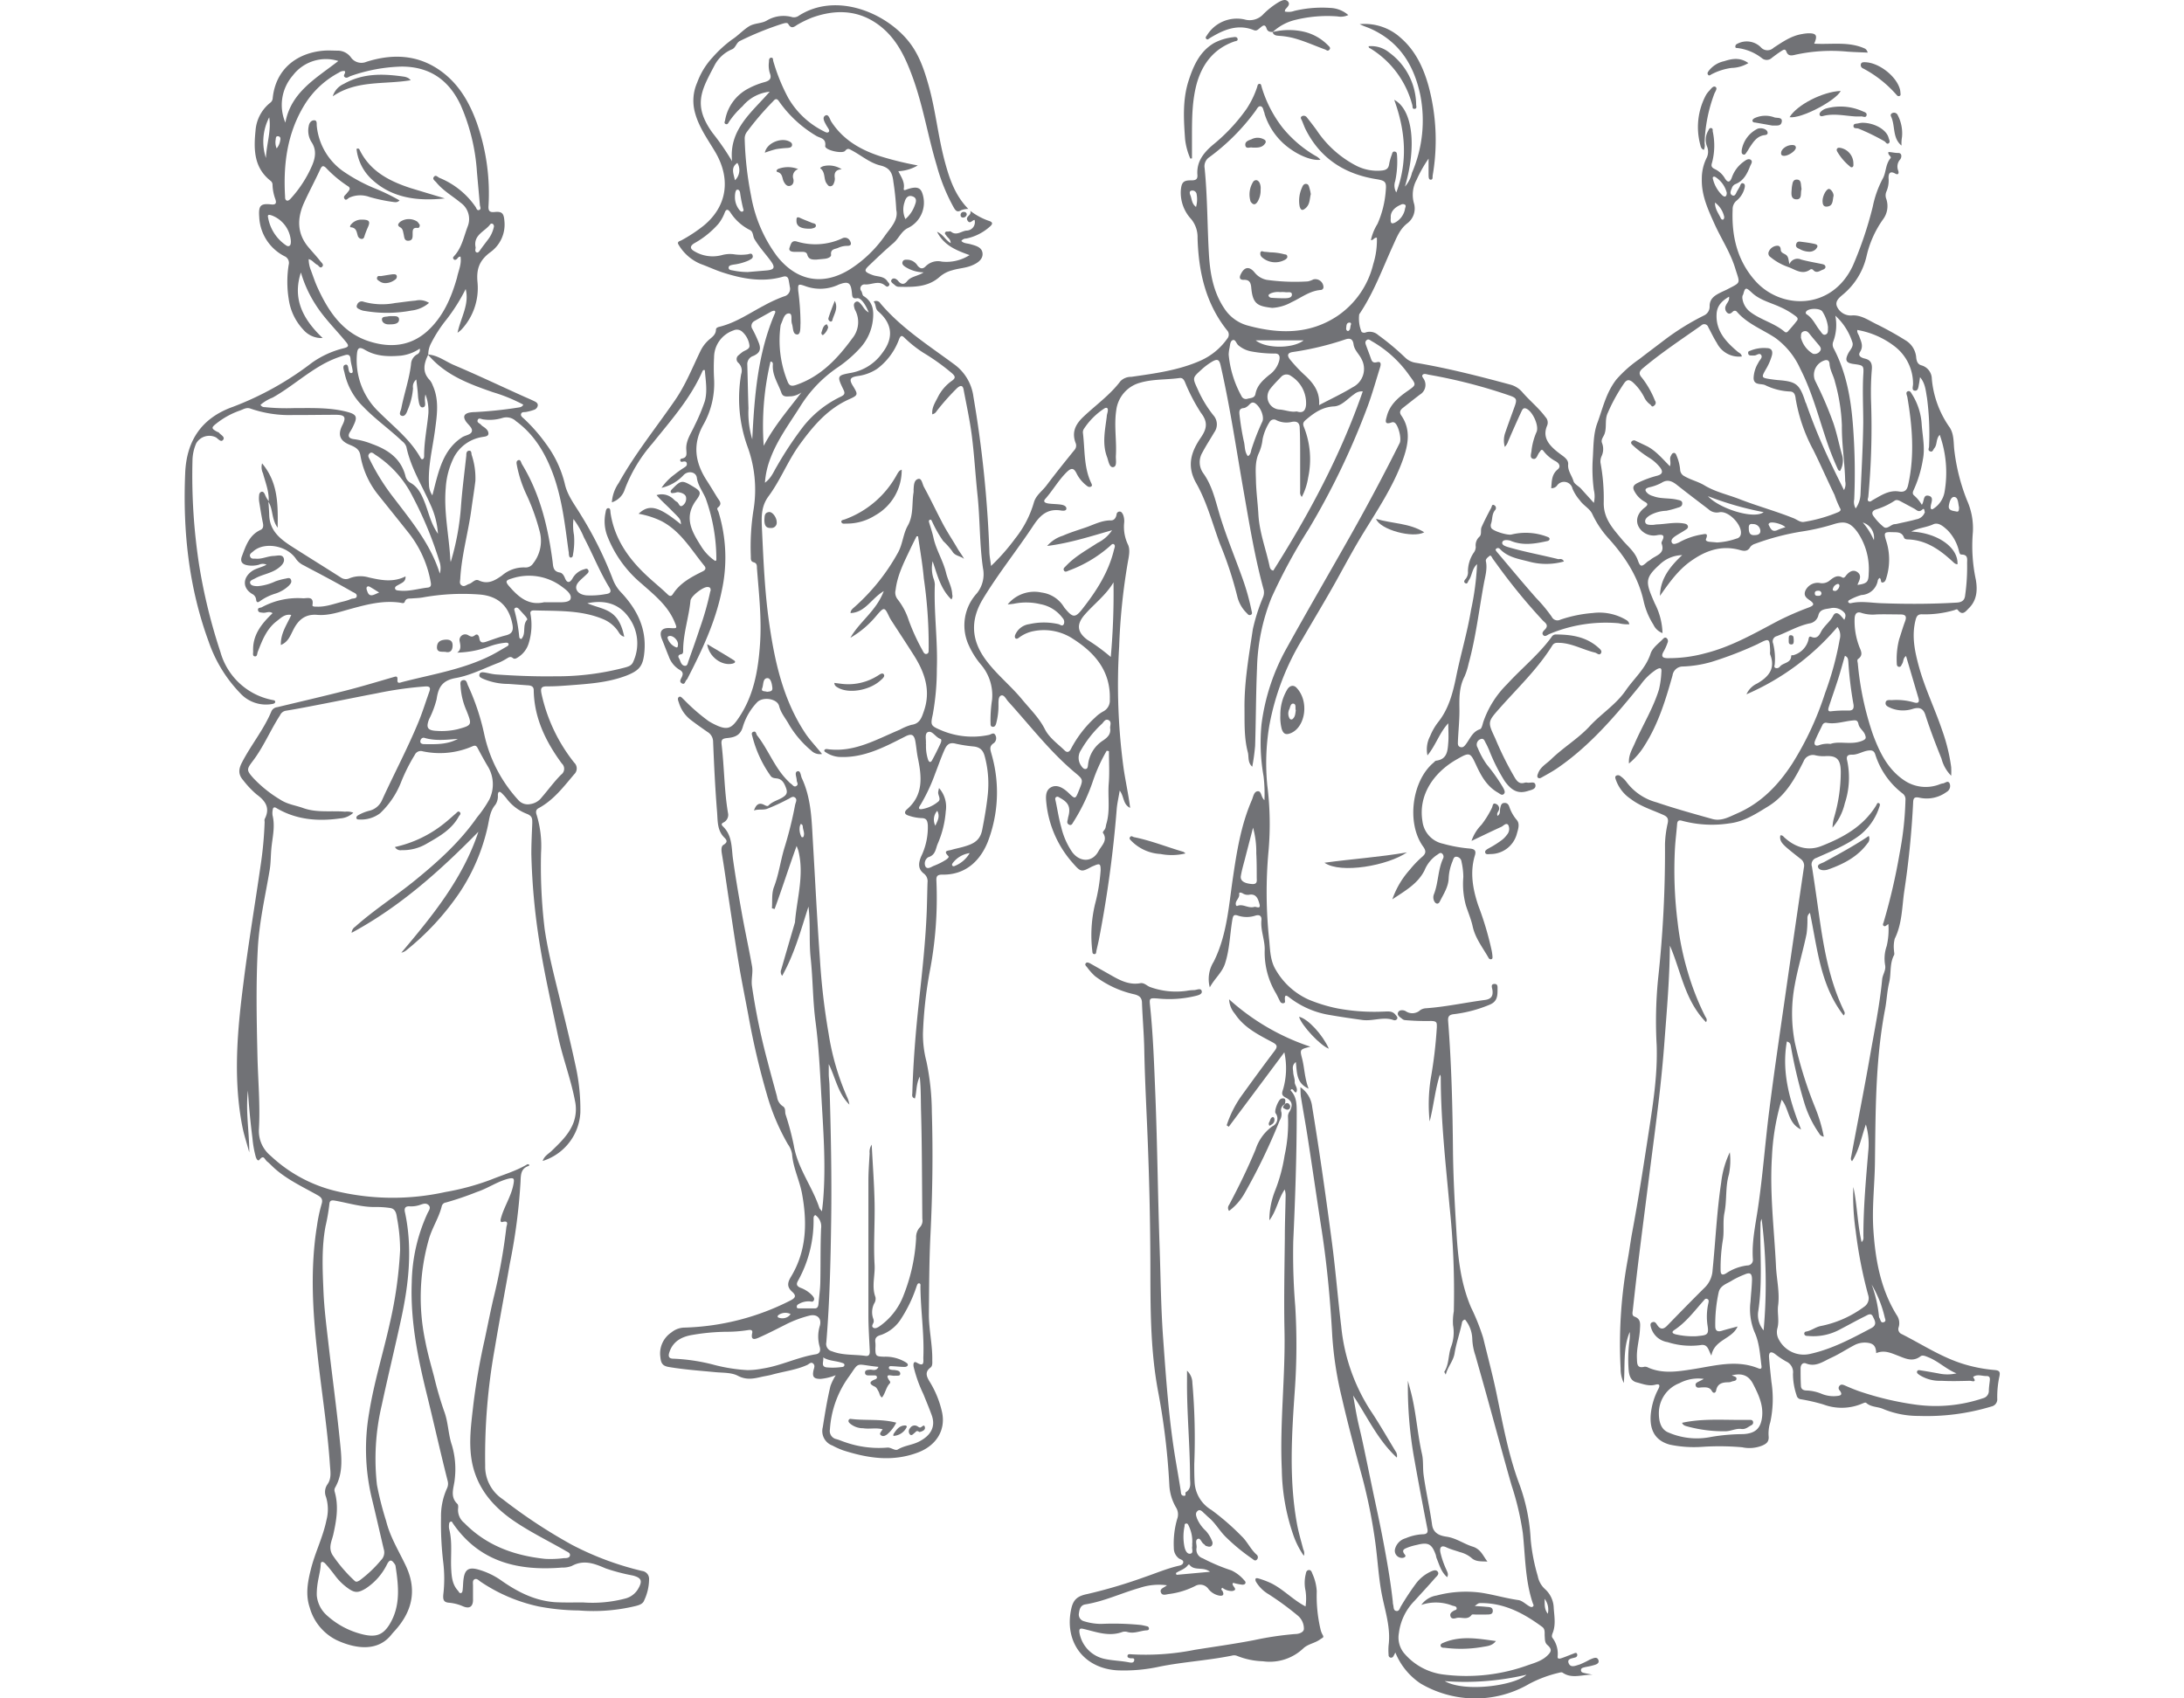 <svg xmlns="http://www.w3.org/2000/svg" width="450" height="350" viewBox="0 0 450 350"><title>img_aaf</title><path d="M207.63,124.55a7.09,7.09,0,0,1,7-2.44,6.33,6.33,0,0,1,4.6,3c.05.08.11.15.16.22,1.66,2,2.15,2.1,3.75,0,2.82-3.61,5.28-7.45,6.38-12,.09-.39.36-.9,0-1.16s-.67.29-1,.52a26.81,26.81,0,0,1-8.29,4.89c-.32.11-.75.43-1,0s.14-.66.4-.94c1.88-2,4.26-3.27,6.5-4.75a7.58,7.58,0,0,0,3-2.62c-4.33,1.22-8.6,2.64-13.37,3.24a7,7,0,0,1,3.22-2.11c1.5-.66,3.08-1.14,4.63-1.67,1.75-.59,3.39-1.52,5.33-1.49.63,0,1-.52,1.12-1.2a.64.64,0,0,1,.63-.62c.37,0,.53.31.69.59a3.66,3.66,0,0,1,.23,1.88,8.5,8.5,0,0,0,.75,4.23c.54,1,.28,2.36.06,3.52a127.65,127.65,0,0,0-1.82,17.55,128,128,0,0,0,.9,25.06c.39,2.7,1,5.36,1.36,8.24-1.52-.75-1.2-2.31-2.15-3.57-.23,1.43-.52,2.63-.62,3.84a240.8,240.8,0,0,1-3.67,26.88c-.15.76-.34,1.51-.51,2.27-.07.29,0,.74-.44.71s-.37-.44-.42-.75a27.57,27.57,0,0,1,.57-9.53,37,37,0,0,0,1.16-7c0-1.35-.17-1.46-1.42-.91a5.44,5.44,0,0,0-.5.22c-2,1.08-2.17,1.08-3.73-.7a22,22,0,0,1-5.53-12.43c-.13-1.25-.24-2.66,1-3.3s2.54.21,3.53,1.14c1.44,1.38,1.43,1.4,2.2-.53.87-2.15.88-2.18-.82-3.6-5.18-4.33-9.26-9.7-13.78-14.67-.44-.48-.84-1.44-1.45-1.23s-.55,1.26-.55,2a14.12,14.12,0,0,1-.45,3.66c-.11.42-.29.87-.79.78s-.36-.57-.4-.92a27.82,27.82,0,0,1,.32-4.65,9.71,9.71,0,0,0-2.2-7.13,17,17,0,0,1-2.79-4.53,9.76,9.76,0,0,1,1.84-10.25,6.25,6.25,0,0,0,1.27-5.23c-.72-5-.59-10-1.12-15.05-.43-4.09-.66-8.21-1.18-12.29-.41-3.17-1.1-6.3-1.69-9.45-.21-1.13-.88-.7-1.37-.26a48.73,48.73,0,0,0-4,4.48c-.25.3-.4.73-1.08.89-.14-1.39.61-2.45,1.14-3.52a9.13,9.13,0,0,1,2.92-3.4c.82-.58.66-.94,0-1.54a44.48,44.48,0,0,0-5.89-4.22,24.7,24.7,0,0,1-3.85-3.05c-.6-.61-.82-.51-1.14.2A13.33,13.33,0,0,1,180.74,76a9.51,9.51,0,0,1-3.93,1.48c-1.73.25-1.92.7-1,2.16,1,1.64,1,1.81-.77,2.6-4.51,2-7.47,5.52-10.27,9.37-2.46,3.38-3.95,7.33-6.41,10.65-1.56,2.11-1.47,4.27-1.37,6.59.31,6.49.56,13,1.48,19.43,1.13,7.94,2.83,15.74,7.32,22.62,1,1.56,2.33,2.89,3.58,4.48a2.51,2.51,0,0,1-2.23-.71,21,21,0,0,1-4.51-5.25c-.69-1.31-1.71-2.39-2.1-3.93s-3.4-2-4.57-.72a12.57,12.57,0,0,0-2.92,5.06c-.53,1.82-1.8,2.13-3.23,2.27-.95.1-1.25.31-1.13,1.32.56,4.68.53,9.41,1.31,14.07a1.75,1.75,0,0,1-.91,2c-.6.29-.35.6-.1.84,1.82,1.76,1.74,4.09,2,6.36.54,3.94,1.22,7.86,1.92,11.77.64,3.56,1.42,7.08,2.05,10.64.25,1.37-.23,2.75,0,4.19a135.09,135.09,0,0,0,3.23,15.56c.61,2.39,1.28,4.76,1.92,7.14a2.74,2.74,0,0,0,1.14,1.95c.72.39.45,1.14.62,1.72a56.18,56.18,0,0,1,1.69,6.35c.79,4.75,3.82,8.5,5.28,12.92.05.16.2.28.53.7.1-.94.19-1.59.24-2.24.62-7.45,0-14.88-.41-22.31-.26-4.85-.52-9.72-1.15-14.5-.58-4.37-.54-8.75-1-13.08-.38-3.48,0-6.94-.46-10.67-1.6,4.95-2.88,9.74-5.42,14.27a1.29,1.29,0,0,1-.18-1.34q1.4-4.86,2.83-9.72a.93.93,0,0,0,0-.13c.41-4.83,1.91-9.6.71-14.51-.06-.25-.17-.49-.38-1.07-1.64,4.52-3,8.83-4.54,13l-.55-.16c.11-1.46-.09-3,.41-4.35,1-2.59,1.34-5.3,2.11-7.91a80.49,80.49,0,0,0,2.25-9c.09-.52.52-1.12,0-1.54s-1,.14-1.5.34A40.61,40.61,0,0,1,158,166.7c-.87.26-1.69,0-2.65.32.43-1.19,1-1.71,2.09-1.16.29.15.69.37.9.15.94-1,2.35-1.14,3.35-2,.63-.54.44-1.16.22-1.75-.33-.88-.78-1.71-1.83-1.84-.52-.06-1-.08-1.32-.56a24.34,24.34,0,0,1-3.71-8c-.08-.36-.37-.88.2-1.06s.52.46.75.75c2.36,3,3.63,6.76,6.44,9.47a3.52,3.52,0,0,0,.49.46c.37.21.64.83,1.16.49s.07-.76.07-1.15c0-.65-.53-1.66.14-1.87s.67.91.92,1.43c1.8,3.86,2,8,2.22,12.19.5,8.36.9,16.72,1.5,25.07A139.49,139.49,0,0,0,170.73,213a52.72,52.72,0,0,0,3.82,13.11,5.35,5.35,0,0,1,.46,1.52c-2.35-2.3-2.84-5.5-4.25-8.34,0,.69,0,1.38,0,2.06s.12,1.46.15,2.19c.28,9.33.48,18.67.35,28-.12,8.37-.31,16.74-1,25.09a1.56,1.56,0,0,0,1.17,1.84c2.23.88,4.6.62,6.9.95.79.11.9-.41.88-1-.11-2.42-.28-4.85-.28-7.27q0-13.94,0-27.87c0-1.88.15-3.75.25-5.62a2.66,2.66,0,0,1,.43-1.77c.21,4.09.51,8,.59,11.89.09,4.26-.24,8.53,0,12.77.16,2.26-.66,4.52.18,6.75a1.76,1.76,0,0,1-.26,1.32,4,4,0,0,0-.22,3.06,1.36,1.36,0,0,1,.11.79c-.11.37-.53.81-.1,1.12s1-.05,1.38-.32a13.73,13.73,0,0,0,4.92-6.43,37.18,37.18,0,0,0,2.55-11.74,3,3,0,0,1,.84-2.25,2,2,0,0,0,.44-1.67c-.07-7.37-.06-14.75-.26-22.11-.07-2.27,0-4.55-.27-7.2-.8,1.65-.6,3.13-1,4.5-.74-.22-.54-.76-.53-1.16.18-6.21.67-12.38,1.34-18.56s1.38-12.55,1.63-18.86c.07-2,.1-3.93.16-5.9a2,2,0,0,0-.71-1.83c-1.34-1-1.15-2.23-.61-3.55a13.79,13.79,0,0,0,1.38-6.51c-.09-.91-.28-1.41-1.35-1.41a9.36,9.36,0,0,1-2.54-.49c-.76-.21-1.16-.65-.38-1.34,3.47-3,3-6.82,2.19-10.71-.21-1.07-.29-2.16-.48-3.24-.27-1.51-.84-1.69-2.16-1-4.3,2.19-8.59,4.47-13.65,4.17a5.73,5.73,0,0,1-2.66-.95c-.16-.1-.34-.19-.29-.4s.33-.3.56-.26c5.56.79,10.16-2,15-4a10.88,10.88,0,0,1,2.4-1c1.73-.23,2.1-1.52,2.55-2.82,1.49-4.24.16-8-2.09-11.55-1.54-2.43-3.12-4.82-4.68-7.23-.13-.2-.23-.4-.34-.6-1-2.13-1.07-2.15-2.66-.3a19.79,19.79,0,0,1-5.37,4.56c1.87-3.32,5.33-5.51,6.87-9.61-2.57,1.52-3.79,4.39-6.84,4.52,0-.59.44-.91.83-1.26a42.18,42.18,0,0,0,9-11.3c.94-1.76,1-3.8,2-5.52,1.19-2.16.77-4.55,1.16-6.82a5,5,0,0,0,0-.55c.06-.87.06-2,1-2.2.68-.14.79,1,1.12,1.64,1.27,2.32,2.4,4.71,3.62,7.05,1,2,2.25,3.81,3.35,5.72.4.69.93,1.31,1.31,2.08-.76-.64-1.9-.58-2.44-1.59a15.13,15.13,0,0,0-1.85-2.08,25.1,25.1,0,0,1-2.28-4c-.12-.2-.15-.48-.44-.4s-.25.35-.19.56c.3,1,.67,2.09.9,3.16.56,2.54,2,4.73,2.61,7.28.35,1.47,1.2,2.84,1.25,4.42a1.13,1.13,0,0,1-.17,1c-2.26-2.18-2.9-5.09-3.87-7.87a6.93,6.93,0,0,0,.15,3.45,4.38,4.38,0,0,1,.31,1.32c-.23,5.81.63,11.59.41,17.41a52.18,52.18,0,0,1-.84,9.41c-.49,2.2-.41,2.32,1.63,3.2a16.44,16.44,0,0,0,9.94,1c.44-.09,1-.63,1.33.05a1.29,1.29,0,0,1-.32,1.64c-1.06.68-.69,1.42-.45,2.34a28.32,28.32,0,0,1-.81,18.05c-1.43,3.55-4.33,6.82-9.39,6.71-1,0-1.23.34-1.18,1.28a80,80,0,0,1-1.43,19,87.39,87.39,0,0,0-1.34,12.4,22.12,22.12,0,0,0,.72,5.83A52.09,52.09,0,0,1,192,229.16c.25,8.33.14,16.67-.27,25-.28,5.58-.29,11.15-.34,16.73,0,3.17.76,6.26.7,9.43,0,.55.09,1.17-.4,1.53-1.23.93-.71,1.94-.14,2.88A20.36,20.36,0,0,1,194.1,291c.82,3.82-1.28,6.92-4.92,8.31-5.27,2-10.32,1.21-15.41-.41a15.57,15.57,0,0,1-2.24-1,3.17,3.17,0,0,1-2-3.79c.45-2.85.91-5.68,1.58-8.48a11.61,11.61,0,0,1,1.09-2.23,11.13,11.13,0,0,1-3.14.76c-1.38,0-1.73-.42-1.45-1.74.11-.48.39-1-.06-1.42s-.85.11-1.24.29c-2.32,1.05-4.84,1.32-7.26,2-.66.18-1.34.28-2,.42-1.67.38-3.2.76-5-.18-1.33-.71-3.11-.61-4.7-.76-3.19-.3-6.37-.53-9.54-1.06-1.3-.22-1.63-.78-1.75-2.07a5.21,5.21,0,0,1,2.27-5.05,4.35,4.35,0,0,1,2.6-1A51.09,51.09,0,0,0,163,267.93c1-.54,1-1,.26-1.69-1.13-1-1.05-1.86-.3-3.1,3.24-5.35,3.39-11.13,2.3-17.11-.51-2.79-1.85-5.35-2.06-8.21a4.81,4.81,0,0,0-.85-2A45.17,45.17,0,0,1,158,225.5a158.75,158.75,0,0,1-3.83-16.41c-.67-3.59-1.41-7.17-2-10.78-.76-4.55-1.41-9.12-2.11-13.68-.43-2.85-.82-5.71-1.3-8.55-.13-.77-.24-1.69.35-2,1-.61.53-1.07.06-1.55-1.42-1.47-1.28-3.4-1.42-5.18-.39-4.83-.62-9.67-.82-14.52a2.35,2.35,0,0,0-1.17-2c-1.16-.81-2.32-1.62-3.44-2.48a7.11,7.11,0,0,1-2.44-3.55c-.13-.39-.37-.89,0-1.16s.7.26,1,.5A39.27,39.27,0,0,0,146,148.6a14.24,14.24,0,0,0,1.92,1c1.91.79,2.8.46,4-1.25,3.35-4.69,4.3-10.11,4.68-15.68.36-5.22-.24-10.42-.64-15.62,0-.5,0-1-.68-1.18s-.56-.77-.58-1.28a48.61,48.61,0,0,1,.59-9.72,25.84,25.84,0,0,0-1.33-13,29.29,29.29,0,0,1-1.25-14.75,2.21,2.21,0,0,0-.6-2.37,1,1,0,0,1,.07-1.55c.24-.21.48-.41.74-.61.55-.43,1.59-.58,1.5-1.4a4.57,4.57,0,0,0-1.5-2.84,1.64,1.64,0,0,0-1.79-.26,5.89,5.89,0,0,0-4,5.55,40.19,40.19,0,0,0,0,4.39,17.28,17.28,0,0,1-2.27,9.61c-2.2,4-1.62,7.7.74,11.35.75,1.15,1.45,2.33,2.17,3.5.41.67,1.17,1.29.15,2.1-.29.22,0,.59.11.88a31.93,31.93,0,0,1,.66,16.38c-1.31,6.4-4.06,12.19-7,17.91a1.13,1.13,0,0,1-.23.34c-.31.27-.32,1.06-.94.74s-.28-.84-.08-1.23c.37-.74.32-1.18-.5-1.63a5.24,5.24,0,0,1-2.16-2.75c-.48-1.14-.9-2.3-1.37-3.44-.68-1.62-.09-2.47,1.65-2.36,1.53.09,1.49.09.91-1.31-1.4-3.34-4.15-5.51-6.73-7.8a24.21,24.21,0,0,1-7.16-10,8.58,8.58,0,0,1-.33-4.6c.08-.37.1-1,.59-1s.4.64.46,1c.83,5.48,3.87,9.64,7.84,13.26,1.3,1.19,2.67,2.3,3.93,3.52.5.48.81.35,1.09-.09,1.48-2.3,3.79-3.5,6.12-4.66.63-.31.73-.68.34-1.16-2.7-3.3-4.85-7.12-8.83-9.2a17.67,17.67,0,0,0-4.71-1.51c2.18-2.08,4.17-1.54,8.73,2.18-.08-1.15-.15-1.07-2.15-3.1-.92-.93-1.93-1.8-2.88-2.92a3.38,3.38,0,0,1,2.9.37c.47.25.8.75,1.27,1s.52,1.22,1.19.78a1.73,1.73,0,0,0,.69-1.83c-.19-.6-1-.87-1.67-.94a2.16,2.16,0,0,0-.53.13c-.31,0-.72.21-.9-.08s.22-.64.45-.87c1.63-1.64,1.91-1.66,4-.41,1.66,1,1.95,1.3.79,2.86-2.72,3.65-.83,6.63,1.06,9.63a10,10,0,0,0,2.83,2.92c.11-.07.24-.12.24-.16a37,37,0,0,0-2.16-12.63c-.57-1.46-1.63-2.68-1.86-4.36-.18-1.26-1.83-1.49-2.73-.55a8.84,8.84,0,0,1-4.55,2.63,11.64,11.64,0,0,1,2.67-2.74,21,21,0,0,1,1.89-1.36c.34-.23.75-.4.65-.93s-.56-.41-.95-.34a.31.31,0,0,1-.4-.26.34.34,0,0,1,.3-.39c1.16-.2,1-.93.95-1.85-.14-1.86,1-3.36,1.73-5a39.16,39.16,0,0,0,2.09-5c.57-2.14.15-4.26,0-6.37-.36-.14-.46.13-.54.31-2.47,5.59-6.51,10.1-10.27,14.79a30.93,30.93,0,0,0-5.68,9.44,4.09,4.09,0,0,1-2.67,2.69,7.92,7.92,0,0,1,1.42-4c3.34-6,7.66-11.34,11.56-17,2.21-3.18,3.61-6.76,5.28-10.2A7.39,7.39,0,0,1,146,70.09c.68-.6,1.49-1.08,1.52-2.15,0-.36.35-.51.68-.59,3.39-.82,6.21-2.81,9.23-4.39a29.73,29.73,0,0,1,4.1-1.88,1.59,1.59,0,0,0,1.2-2c-.06-.45-.15-.9-.23-1.35-.13-.69-.52-.9-1.2-.7-4.17,1.19-8.21.45-12.24-.83-1.61-.51-3.13-1.24-4.71-1.81a9.51,9.51,0,0,1-4.52-3.94c-.46-.67.31-.77.58-.93a31.14,31.14,0,0,0,4.55-3c4.89-4,5.71-9.71,2.33-15.34-1.52-2.54-3.29-5-4.07-7.89a9.25,9.25,0,0,1,.42-6.25,15.34,15.34,0,0,1,3.15-5.18,25.24,25.24,0,0,1,4.05-3.72c1.17-.74,2.16-1.85,3.39-2.65s2.68-.58,3.84-1.3a6.67,6.67,0,0,1,5.23-.64,1.71,1.71,0,0,0,1.3-.32c7.64-4.88,17.77-.7,22.57,5.24,2.18,2.69,3.25,5.88,4.17,9.15,1.46,5.2,1.95,10.6,3.37,15.81.94,3.48,2.11,6.89,4.8,9.62a4.48,4.48,0,0,0-1.47.27c-.78.5-1.14.11-1.5-.51A38.3,38.3,0,0,1,193,34.07c-1.8-5.94-2.77-12.11-4.9-18-1.6-4.43-3.55-8.62-7.66-11.36S171.82,2,167.29,3.64A23.11,23.11,0,0,0,164.46,5c-.71.39-1.34,1.19-2.05-.07-.21-.36-.88-.12-1.31,0a64,64,0,0,0-8.6,3.49c-.79.34-.88,1.41-1.67,1.74a7.23,7.23,0,0,0-3.58,3.26c-2.6,5-4.66,8.15-.41,14a51.14,51.14,0,0,1,4,5.81c-.69-6.58,4.11-10.11,7.75-14.33a8.38,8.38,0,0,0-5.6,3,17.65,17.65,0,0,0-2.78,3.2c-.16.3-.34.63-.71.45s-.15-.5-.1-.76a9.12,9.12,0,0,1,4.86-6.58,15.71,15.71,0,0,1,3.31-1.3c1-.28,1.49-.73,1.05-1.84a5.48,5.48,0,0,1-.18-2.32c0-.34,0-.83.46-.86s.34.46.44.74a38.62,38.62,0,0,0,3.1,7.6,17.43,17.43,0,0,0,7.17,6.76c.37.19.84.49,1.13.21s-.09-.73-.28-1.06c-.05-.08-.11-.15-.15-.23-.36-.68-1-1.64-.29-2.08s.95.76,1.27,1.25c2.45,3.77,6.06,5.83,10.21,7.16a65.31,65.31,0,0,0,7.6,1.85,8.61,8.61,0,0,1-4,1.19c.56,1.16,1.34,2.19,1.12,3.57-.1.58.47.23.79.13,1.78-.58,2.59-.36,3,.77a5.8,5.8,0,0,1-2.9,7.22c-1.39.65-1.9,2.15-3,3.1-1.64,1.4-3.22,2.9-4.78,4.39-1.23,1.17-1.56,1.48.47,2.22,1,.38,2.34.17,3.06,1.3.18.28.63.56.26.93s-.61,0-.87-.16c-1.32-1-2.73,0-4.11-.14a.84.84,0,0,0-.66,1.39c.19.31.19.82.44,1,2,1.24,2.17,3.07,1.91,5.13a10.22,10.22,0,0,1-2.72,5.71,26.16,26.16,0,0,1-4.69,4,26.81,26.81,0,0,0-7.59,8c-2.14,3.39-4.55,6.63-6,10.39a17.36,17.36,0,0,0-1.22,5.25c1.35-1,1.79-2.29,2.46-3.38a73,73,0,0,1,5.52-8.31,22,22,0,0,1,7.55-6c.68-.32,1.09-.57.68-1.42-1.41-2.93-1.41-3,1.67-3.56a10.08,10.08,0,0,0,6.36-4.15c2.33-3.07,2-6-.91-8.5-.66-.57-.4-1.45-.93-2a1,1,0,0,1,1.39.36c4.31,5.09,9.9,8.63,15.17,12.53a9.78,9.78,0,0,1,4,6.72,238.89,238.89,0,0,1,3.28,31.78c0,.94.21,1.88.35,3.08a42.35,42.35,0,0,0,5-5.69,21.34,21.34,0,0,0,3.82-7.37c.41-1.49,1.7-2.35,2.58-3.5,1.86-2.48,3.81-4.9,5.76-7.31a1.36,1.36,0,0,0,.25-1.5c-.82-2.23,0-3.86,1.67-5.42,2.55-2.41,5.45-4.46,7.59-7.3a3.05,3.05,0,0,1,2.23-.88c4.84-.7,9.7-1.33,14.23-3.33a13.45,13.45,0,0,0,5.54-4.54,1.28,1.28,0,0,0-.06-1.74c-4.41-5.55-5.86-12.07-6.06-19a5.86,5.86,0,0,0-1.29-3.87,8,8,0,0,1-2.16-5.9c.13-1.68.51-2.14,2.14-2.11.84,0,1.35-.15,1.28-1.1-.21-2.69,1.2-4.51,3.13-6.17a37,37,0,0,0,7-7.47,18.76,18.76,0,0,0,2.15-4.41c.11-.3.1-.71.49-.74s.39.43.48.7a25.53,25.53,0,0,0,4.31,8.35A24.93,24.93,0,0,0,271,32.09a3.19,3.19,0,0,1,1.07.83c-1.4.22-3.76-.56-5.88-2a13.93,13.93,0,0,1-5.65-7.51.58.58,0,0,0,0-.14c-.26-.46-.22-1.23-.77-1.36s-.81.62-1.12,1a44.11,44.11,0,0,1-9.44,9.46,2.25,2.25,0,0,0-1,2.31c.58,5.83.54,11.7.87,17.54.23,4,.87,7.9,3.18,11.34a8.35,8.35,0,0,0,4.87,3.54c6.43,1.74,12.78,1.85,18.56-2.07a18,18,0,0,0,7.26-10.61A16.4,16.4,0,0,0,283.7,49c-.58-.12-.68.55-1.23.47a10.54,10.54,0,0,1,1.36-3.34,20.63,20.63,0,0,0,1.7-6.88c.16-1.74-.09-2-1.76-2.3-6.54-1-11.62-4.15-14.7-10.18-.31-.6-.53-1.25-.8-1.89-.13-.31-.47-.67,0-.94a.79.79,0,0,1,1,.25c.68.85,1.35,1.72,2,2.61a21.9,21.9,0,0,0,8.16,7.34,9.53,9.53,0,0,0,5.31,1c.83-.09,1.35-.37,1.48-1.29a10.74,10.74,0,0,1,.56-2c.09-.28.14-.68.6-.61s.43.43.47.74a19.4,19.4,0,0,1-.37,5.32,2.81,2.81,0,0,0,.22,2.36c2.39-6.34,1.91-12.66-.43-19.09,3.8,2,4.68,9.56,2.21,17.88a6.42,6.42,0,0,0,1.45-2.84,27.25,27.25,0,0,0,1.72-16c-1.28-6.11-4.26-11-10.24-13.69-.74-.33-1.52-.56-2.25-.94a11,11,0,0,1,8.47,2.84c3,2.61,4.63,6.07,5.69,9.82a42.92,42.92,0,0,1,.88,18.49c-.06.33.09.89-.39.9s-.44-.6-.46-1c0-1,0-2,0-3.34a26.59,26.59,0,0,0-2.45,4.33,6.47,6.47,0,0,0-.53,5A3.82,3.82,0,0,1,290,46c-1.57,1.2-2.2,2.9-2.94,4.52-2.2,4.81-4,9.82-7,14.25a7.1,7.1,0,0,0,.49,3.63.88.88,0,0,0,.91.08,2.63,2.63,0,0,1,2.53.58,51.47,51.47,0,0,1,5.55,4.64,3.94,3.94,0,0,0,2.17,1.06c6.58,1.11,13,2.75,19.48,4.5a4.92,4.92,0,0,1,2.49,1.57c1.51,1.76,3.36,3.22,4.75,5.11a1.63,1.63,0,0,1,.35,1.76c-.86,2-.05,3.46,1.35,4.76.56.53,1.21,1,1.82,1.45s1.23,1,1.16,1.77c-.12,1.34.76,2.31,1.1,3.47.17.59,1,1,1.48,1.48.89,1,1.75,1.93,2.71,3a5.59,5.59,0,0,0,0-2.67,32.93,32.93,0,0,1-.21-6.58c.15-2.42.1-5,.93-7.2,1.12-3,1.77-6.22,3.94-9A25.68,25.68,0,0,1,337.78,74c1.73-1.35,3.49-2.65,5.25-4A51.41,51.41,0,0,1,351.12,65a2,2,0,0,0,1.14-1.9c0-1.58,1.06-2.21,2.22-2.8.45-.23.92-.42,1.37-.65,3-1.57,2.68-1.1,1.64-4.49-1-3.2-2.87-6-4.22-9s-2.71-5.91-2.62-9.28a9.53,9.53,0,0,1,1-4.36,2.85,2.85,0,0,0,.05-2.39,3.65,3.65,0,0,1,.26-3.17c.16-.28.24-.65.64-.56s.26.44.3.69a13.76,13.76,0,0,1-.13,6.38c-.2.63-.23,1,.57,1.38a4.77,4.77,0,0,1,2.08,1.93c.64,1,1.07.72,1.42-.21a6.72,6.72,0,0,1,2.42-3.24c.44-.32,1-.75,1.48-.39s0,.93-.16,1.36c-.6,1.55-1.35,3-3.05,3.66a1.3,1.3,0,0,0-.69.81c-.22.51-.53,1.16.06,1.47s.78-.39,1-.81l.49-.83c.22-.36.28-1.07.87-.78.42.21.24.84.1,1.27a4.82,4.82,0,0,1-1.62,2.32A2.27,2.27,0,0,0,357,43.2c-.23,5.45.94,10.47,4.63,14.64,5.37,6.06,15.87,6.09,20.15-3.11a76.83,76.83,0,0,0,4.1-12.18,21.32,21.32,0,0,1,2-5.65c.77-1.27.56-3,1.64-4.28.31-.37-.61-.66-.42-1.29.65,0,1.31.21,2,.19.89,0,.72,1,.41,1.35a2.2,2.2,0,0,0-.4,2.28c.21.59,0,1-.68.58-1.11-.58-1.33.16-1.3,1a5.74,5.74,0,0,1-.47,2.8,2,2,0,0,0,0,1.47,4.58,4.58,0,0,1-.66,4.19,21.1,21.1,0,0,0-3.4,7.57,14.51,14.51,0,0,1-4.84,7.91c-.8.67-1.8,1.45-1.2,2.62A3.1,3.1,0,0,0,381.67,65c1.9-.1,3.46,1.1,5.09,1.86a67.29,67.29,0,0,1,6,3.36,4.52,4.52,0,0,1,2.07,3.54c.1.78.35,1.35,1.11,1.54a2.92,2.92,0,0,1,2.1,2.77,20.39,20.39,0,0,0,3.53,9.8c1,1.33.94,3,1.06,4.49a40.63,40.63,0,0,0,2.66,10.74,14.12,14.12,0,0,1,1.21,6.56,33.32,33.32,0,0,0,.61,9.81c.36,2.1.24,4.24-1.45,5.88-.62.61-1.29,1.65-2.27.34-.2-.26-.51,0-.76.06a21.67,21.67,0,0,1-6.5.85c-.82-.06-1.19.23-1.41,1.07-.89,3.34-.2,6.55.67,9.74,1.25,4.53,3.34,8.78,4.83,13.23a36.82,36.82,0,0,1,1.81,7.45,17.29,17.29,0,0,1,0,1.77,7.68,7.68,0,0,1-2-3.53c-1.21-3-2.34-5.95-3.32-9-.46-1.45-1.32-1.59-2.49-1.28a6.56,6.56,0,0,1-4.56-.11c-.54-.25-1.26-.47-1.14-1.16s.88-.47,1.4-.51a13,13,0,0,1,4.47.49c.8.22,1.15,0,.9-.88-.85-2.88-1.7-5.76-2.56-8.69-.64.43-.49,1.13-.8,1.61-.17.25-.22.65-.64.62s-.47-.42-.47-.72a16.4,16.4,0,0,1,.5-5c.41-1.21.75-2.44,1.2-3.63s0-1.46-1.11-1.45c-1.6,0-3.2-.06-4.8,0a7.71,7.71,0,0,1-3-.29c-.88-.33-1.38,0-1.47,1A14.59,14.59,0,0,0,383,133c.29.94,1.1,1.91-.15,2.8-.26.19-.1.6-.06.92a62.14,62.14,0,0,0,3.14,14.71c1.36,3.61,3,7.06,6.37,9.35a7.9,7.9,0,0,0,7.31.87,3.23,3.23,0,0,1,.65-.2c.49,0,1.09-.75,1.45,0a1.41,1.41,0,0,1-.65,1.77,6.9,6.9,0,0,1-5.6,1.16c-1-.2-1.24.08-1.27,1a180.55,180.55,0,0,1-1.85,18.43c-.45,3.23-.43,6.58-1.94,9.64a6.5,6.5,0,0,0-.15,2.44c0,.32.14.7,0,.95-.94,1.77-.55,3.78-1,5.65s-.49,3.69-.85,5.53c-2,10.44-1.94,21-2.08,31.59-.06,4.57-.62,9.13-.33,13.71.4,6.2,1.46,12.25,4.8,17.67a2.89,2.89,0,0,1,.43,2.48,1.12,1.12,0,0,0,.65,1.47c4.27,2.16,8.28,4.84,12.92,6.22a30.58,30.58,0,0,0,6.19,1.17c.95.08,1.18.35,1,1.26a20.08,20.08,0,0,0-.46,4.64,1.5,1.5,0,0,1-1.18,1.61,45.92,45.92,0,0,1-15,1.95,18.83,18.83,0,0,1-7.34-1.44c-1.12-.49-2.46-.35-3.45-1.22-.21-.19-.52,0-.78.09a10.78,10.78,0,0,1-8.07.21,38.21,38.21,0,0,0-4.62-1.07,1,1,0,0,1-.9-.81,13.75,13.75,0,0,1-.75-4.44,2.41,2.41,0,0,0-1.42-2.55A17.6,17.6,0,0,1,365.7,279c-.92-.64-1.27-.22-1.2.72.13,1.69.31,3.37.49,5.05a22.76,22.76,0,0,1-.23,8.31,7.7,7.7,0,0,0-.35,2.84c.13,1.14-.4,1.6-1.36,2a7.12,7.12,0,0,1-4.09.33,53.67,53.67,0,0,0-8.22-.09,24.22,24.22,0,0,1-6.68-.45c-3.33-.91-4.11-3.38-3.95-6a14,14,0,0,1,1.6-5.5c.39-.78.18-1.07-.6-.86-1.38.38-2.64-.16-3.9-.48s-1.55-1.48-1.64-2.6a29,29,0,0,1,.16-5.89,9.2,9.2,0,0,0,.07-1.89c-1.44,3.38-.91,7-1.23,10.52a6.78,6.78,0,0,1-.65-3,95.7,95.7,0,0,1,1.48-22.54c.32-1.75.54-3.52.86-5.28,1.32-7,2.41-14.15,3.5-21.24.89-5.8,1.78-11.58,1.59-17.47a89.22,89.22,0,0,1,.27-13.58A241.4,241.4,0,0,0,343.06,174a22.15,22.15,0,0,1,.56-4.35c.21-1-.11-1.38-1-1.76-2.24-1-4.63-1.72-6.61-3.24a7.87,7.87,0,0,1-3.06-3.92c-.1-.31-.27-.65.06-.88a.77.77,0,0,1,.9.12,5.08,5.08,0,0,1,1.18,1.13,11.36,11.36,0,0,0,6.22,4.24c3.79,1.29,7.66,2.36,11.52,3.44,1.86.51,3.49-.45,5.11-1.16,4.91-2.13,8.45-5.81,11.31-10.2a64.07,64.07,0,0,0,6.8-14.6,64,64,0,0,0,3-11,3,3,0,0,0-.45-2.62,51.3,51.3,0,0,1-18.75,13.88,4.41,4.41,0,0,1,2.19-2.22c2.42-1.39,3.83-3.11,2.69-6a2.17,2.17,0,0,1,0-.68c-.11-2.68-.13-2.72-2.57-1.45a76,76,0,0,1-9.5,3.67,24.33,24.33,0,0,1-5.93.95,2.14,2.14,0,0,0-2.12,1.86c-1.41,5-2.9,9.91-5.7,14.33a15,15,0,0,1-3.27,3.8c-.14-1.7.65-2.91,1.18-4.13,1.61-3.72,3.79-7.19,5-11.11a19.12,19.12,0,0,0,.49-3.52c.1-.88-.12-1.1-1-.62a12,12,0,0,0-3.32,3.22c-5.16,6.34-10.43,12.58-17.27,17.23-1,.66-2,1.2-3.06,1.8-.25.15-.52.26-.76.07s-.13-.57,0-.87c.47-1.35,1.72-2,2.65-2.89,2.51-2.47,5.62-4.29,8-6.87s5.43-4.46,7.43-7.38c1.72-2.49,4.11-4.51,5.1-7.54.38-1.19,1.51-2,2.43-2.92.2-.19.46-.55.81-.36a.78.78,0,0,1,.27,1,10.07,10.07,0,0,1-.84,1.86c-.49.87-.28,1.28.71,1.32a28.49,28.49,0,0,0,7.87-1c5.41-1.35,10.2-4.13,15.08-6.71a61.23,61.23,0,0,1,6.27-2.73c.95-.37,1.32-.67.33-1.4-.67-.48-1.45-.92-1.05-2a2.8,2.8,0,0,1,2.88-1.67,2.44,2.44,0,0,0,2.25-.57c.68-.52,1.46-1.14,2.49-.56.41.24.65-.22.87-.49.63-.74,1.43-1.19,2.27-.59s.52,1.47.14,2.25c-.05.12-.08.24-.13.38,2-.29,2.27-.6,2.31-2.41a13.49,13.49,0,0,0-2.3-8.44c-1.54-2.13-2.73-2.4-5.19-1.58a45,45,0,0,1-6.41,1.44,51,51,0,0,0-9.51,2.51,2,2,0,0,0-1,.66c-.57,1.07-1.48.81-2.27.59-3.78-1-7,.2-10,2.34-2.65,1.88-4.48,4.51-6.33,7.14.06-3.53,2.07-6.05,4.57-8.39a6.91,6.91,0,0,0-4.7,2c-3.11,2.82-2.82,3.64-.95,7.94a14.13,14.13,0,0,1,1.6,6.13,3.38,3.38,0,0,1-1.88-1.75,15.24,15.24,0,0,1-2-4.8c-1.12-5.06-3.84-9.21-7.27-13a20.06,20.06,0,0,1-3.32-5c-.54-1.14-1.83-1.74-2.56-2.81A9,9,0,0,1,324,100.7a1.77,1.77,0,0,0-3.11-.74,1.36,1.36,0,0,1-1.27.64c.12-1.42.06-2.81,1.33-3.86.74-.61.26-1.29-.38-1.67a7.56,7.56,0,0,1-2.5-2.07c-.48-.69-.68,0-.94.29-.39.5-.53,1.55-1.36,1.23-.64-.26-.22-1.15-.2-1.77a13.34,13.34,0,0,1,1.06-3.81c.47-1.34-.9-4.26-2.2-4.75-.65-.25-.81.37-1,.72-.93,2-1.81,4-2.67,6a3.21,3.21,0,0,1-.7,1.19,4.82,4.82,0,0,1,.11-3c.62-1.81,1.29-3.6,1.94-5.41.5-1.42.35-1.69-1.1-2.19a108.51,108.51,0,0,0-16.56-4.27c-.44-.07-1-.33-1.31,0s.19.72.33,1.07a2.31,2.31,0,0,1-.88,3c-1.2.91-2.38,1.85-3.56,2.78-.52.42-.76.89-.31,1.53,2.08,3,1.41,6.18.27,9.31-2,5.46-5.22,10.24-8.22,15.15-1.9,3.11-3.61,6.32-5.38,9.51-2.26,4.06-4.68,8.05-7,12.05a52.36,52.36,0,0,0-6.86,17.93,47,47,0,0,0-.41,12.31,63.38,63.38,0,0,1,.26,13.42,92.93,92.93,0,0,0,.16,18.72c.16,1.91.23,4.1,1.35,5.89a14.82,14.82,0,0,0,6.74,6.09,31.68,31.68,0,0,0,6,1.83,41.11,41.11,0,0,0,9.27.65c.94,0,1.95-.26,2.66.68.19.25.49.49.3.84a.62.62,0,0,1-.74.22c-2.08-.74-4.15.24-6.3,0-2.33-.32-4.68-.66-7-1.07a18.34,18.34,0,0,1-8.14-3.57c-.78-.62-1-.49-.93.49,0,.25.14.58-.26.67a.64.64,0,0,1-.71-.31c-.3-.56-.56-1.15-.87-1.71a16.35,16.35,0,0,1-2.33-8.75c.11-2.16-.89-4.19-.67-6.36.07-.75-.32-1.19-1.22-.92a5.74,5.74,0,0,1-3.64,0c-.91-.32-1,.13-1.14.91-.5,3-.55,6-1.47,8.89-.6,1.94-2.14,3.1-3.17,5a6.71,6.71,0,0,1,.8-5.28c2.71-5.41,3.09-11.32,3.94-17.14.81-5.51,1.67-11,3.93-16.2.3-.69.41-1.75,1.22-1.8s.61,1.19,1.37,1.84a30.57,30.57,0,0,0-.18-4.93,39.67,39.67,0,0,1-.43-10.66,43.34,43.34,0,0,1,5.2-15.77c4.31-7.79,8.8-15.48,13.17-23.23q5.28-9.36,10.1-19c.45-.9-.27-3.66-1-4.18a.69.69,0,0,0-.65-.08c-1.63.61-1.19-.51-1-1.26.61-2.37,2.34-3.86,4.23-5.18s1.87-1.27.49-3.14a23.94,23.94,0,0,0-7.8-7.15c-.35-.19-.68-.57-1.09-.21s-.19.78-.06,1.16c.29.82.61,1.62.9,2.44.22.62.34,1.17,1.3.93s.81.55.64,1.09c-.83,2.66-1.58,5.35-2.55,8a154.42,154.42,0,0,1-12.13,25.27A114.33,114.33,0,0,0,262,123.14a41.47,41.47,0,0,0-3,14.57c-.23,5.35-.22,10.7-.39,16a42.75,42.75,0,0,1-.59,4.29c-1-.88-.66-2.05-.92-3-.78-3-.65-6-.68-9-.06-5.51.92-10.92,1.72-16.34a39.13,39.13,0,0,1,2.07-6.52,2.62,2.62,0,0,0,.17-1.59c-1.82-6.62-2.92-13.37-4.1-20.12-1.54-8.73-2.81-17.52-4.79-26.17-.27-1.17-.66-1.35-1.71-.75a13,13,0,0,0-2.2,1.64c-1.89,1.7-1.9,1.69-.83,4A24.28,24.28,0,0,0,250,85.57a2.8,2.8,0,0,1,.19,3.53c-.8,1.38-1.69,2.71-2.43,4.13a3.88,3.88,0,0,0,.16,4.28c1.84,2.55,2.49,5.57,3.36,8.49,1.36,4.51,3.18,8.85,4.76,13.28a48.4,48.4,0,0,1,1.84,6.59c.06.29.23.67-.18.84s-.59-.13-.82-.37a7.07,7.07,0,0,1-1.94-3.41,77.11,77.11,0,0,0-3.6-10.92c-1.55-4.19-2.68-8.6-4.89-12.48-2-3.57-1-6.48,1-9.39,1.2-1.77,1.49-3.14,0-5.06a37.85,37.85,0,0,1-3.33-6.42c-.26-.53-.53-.84-1.13-.75-2.67.37-5.39.19-8,.94a6.72,6.72,0,0,0-5,5.76c-.47,3.11.12,6.21-.07,9.32-.05.84.29,2.17-.52,2.33s-1-1.21-1.27-2c-1.08-2.79-.44-5.59-.09-8.4,0-.4.18-.8.22-1.21.07-.62-.27-.75-.74-.46a14.45,14.45,0,0,0-4.22,4.24,1.28,1.28,0,0,0-.17.79c.43,3.47.15,7.07,1.72,10.35.13.27.25.53-.05.71a.73.73,0,0,1-.78-.11,7.19,7.19,0,0,1-2.25-2.71c-.53-1-1-1.07-1.86-.28-1.77,1.69-2.94,3.84-4.55,5.65-.57.65.19.86.66.93.85.12,1.73.1,2.59.23.49.07,1.14.3,1.11.83s-.76.44-1.14.38c-2.71-.43-4.24.93-5.67,3.11-3.37,5.1-7.21,9.87-10.38,15.11-2.61,4.32-2.45,8.43.55,12.52,2.2,3,5.13,5.32,7.48,8.16,1.64,2,3.52,3.78,4.73,6.17.9,1.78,2.65,3,4.07,4.38.46.46.92.42,1.29-.29a23.25,23.25,0,0,1,5-6.5,7.43,7.43,0,0,1,1.63-1.23,2.52,2.52,0,0,0,1.39-2.46c.19-5.74-2.92-9.5-7.42-12.41a10.92,10.92,0,0,0-8.77-1.59,7.38,7.38,0,0,0-2.56,1.26c-.19.13-.41.28-.63.15s-.22-.47-.12-.73a3.68,3.68,0,0,1,2.92-2.23,13.6,13.6,0,0,1,6,0c.36.08.79.56,1.1,0a1.19,1.19,0,0,0-.26-1.28,7.34,7.34,0,0,0-4.54-2.83,12.52,12.52,0,0,0-5.45-.1A13.18,13.18,0,0,1,207.63,124.55Zm136.44,70.33c-.05,6.66-.62,13.23-1.12,19.79-.29,3.92-.68,7.84-1.13,11.74-.65,5.54-1.4,11.07-2.1,16.61s-1.42,11.07-2.1,16.6c-.42,3.45-.81,6.91-1.19,10.36-.05.48-.24,1.13.36,1.35,1.37.49,1.16,1.59,1.11,2.62-.09,2-.73,4-.62,6,.05,1-.06,2.13,1.57,1.7a1.41,1.41,0,0,1,.79.2c3,1.29,6,.8,9.05.33,4.55-.7,9.06-2.06,13.63-.19.52.21.69,0,.62-.48-.3-2.36-.43-4.84-1.43-7a12.35,12.35,0,0,1-.83-6.26c.09-1.51.27-3,.31-4.52,0-1.31-.37-1.6-1.57-1.07a18.28,18.28,0,0,0-2.44,1.16c-1,.68-2.48,1-2.84,2.42a30.48,30.48,0,0,0-.72,7.07c0,.91.45,1.21,1.34.94,1.07-.33,2.17-.6,3.26-.89-1.15,2.63-4.78,2.66-5.4,6-.65-1.19-.72-2.45-2.25-2.16a15.58,15.58,0,0,1-6.78-.62,4.2,4.2,0,0,1-3.37-2.88c-.12-.42-.34-1,.22-1.21s.74.16,1,.53c.56.87,1.17,1.06,2,.24,2.61-2.68,5.22-5.36,7.89-8a5.45,5.45,0,0,0,1.54-3.56c.61-6,.86-12,1.77-18a19.45,19.45,0,0,1,1.78-6.24,14.4,14.4,0,0,1-.19,4.58c-.76,2.55-.39,5.26-.91,7.84-.4,2,0,3.95-.37,5.85a35.7,35.7,0,0,0-.43,6c0,1,.39,1.13,1.16.66a10,10,0,0,1,4.33-1.61,1.14,1.14,0,0,0,1.16-1.27c-.25-3.58.53-7.05,1.05-10.57,1-6.74,1.48-13.54,2.35-20.3,1-7.89,2.17-15.76,3.3-23.64q1.88-13.1,3.81-26.2a1.7,1.7,0,0,0-.66-1.79c-1-.79-2-1.56-3-2.43-.67-.63-1.43-1.3-1.19-2.42.44-.09.61.22.84.43,2.2,2,4.8,2.86,7.59,1.77,4.5-1.76,8.68-4.06,11.32-8.39.14-.23.2-.61.55-.46s.18.54.08.83a12.15,12.15,0,0,1-4.1,5.85c-2.7,2-5.8,3.24-8.84,4.6a1.4,1.4,0,0,0-.93,1.81c.48,3,.91,6.06,1.34,9.09,1,7.11,2.12,14.2,5.32,20.75a.66.66,0,0,1-.13.82c-4.83-6.21-5.39-13.79-6.94-21.14-.66.55-.49,1.08-.52,1.56a20.63,20.63,0,0,1-.17,2.73c-.72,3.53-1.8,7-2.43,10.53a31.59,31.59,0,0,0,0,11.87A84.91,84.91,0,0,0,374,228.24a31.54,31.54,0,0,1,1.78,6,1.19,1.19,0,0,1-.95-.66,22.44,22.44,0,0,1-3-6.1A99.21,99.21,0,0,1,369,215.63c-.08-.37-.12-.81-.83-1-1.11,6.31.56,12.15,2.93,18.13-2.76-1.3-2.42-4.22-4-6.14a48.34,48.34,0,0,0-2,11.77c-.49,7.54.47,15,.83,22.51.12,2.72.8,5.39.44,8.15-.2,1.52.27,3.11-.14,4.64a3.1,3.1,0,0,0,.3,2.37A5.78,5.78,0,0,0,373,279c4.51-1,8.53-3.16,12.57-5.3,1.34-.71.67-1.65.3-2.44s-1.11-.24-1.6,0c-1.72.85-3.39,1.79-5.09,2.67a11.45,11.45,0,0,1-6.62,1.38c-.31,0-.68,0-.79-.38a.41.41,0,0,1,.33-.52c1.06-.16,1.88-.87,2.93-1.12a22.24,22.24,0,0,0,9.07-4,2.1,2.1,0,0,0,.83-2.4,92.3,92.3,0,0,1-2.57-13.17,49.58,49.58,0,0,1-.49-9.11c.81,3.72.83,7.56,1.7,11.35.5-.45.37-.93.37-1.36,0-5.77.52-11.51,1-17.26a14.39,14.39,0,0,0-.49-5.62c-.95,2.77-1.41,5.34-2.84,7.58-.38-.35-.22-.73-.16-1.06,1.28-6.87,2.65-13.73,3.85-20.61.92-5.26,2-10.49,2.51-15.81.09-1,.81-1.83.61-2.91a7.83,7.83,0,0,1,.32-3.94,14.88,14.88,0,0,0,.35-4.54c-.39.21-.66.64-1,.34-.19-.14-.11-.41,0-.64a124.86,124.86,0,0,0,3.34-14.41,66.33,66.33,0,0,0,1.18-10.9,1.45,1.45,0,0,0-.58-1.29,16.28,16.28,0,0,1-5.64-8.05c-.26-.79-.68-.9-1.44-.81-1.19.15-2.21.92-3.45.85-.9,0-1.1.42-.9,1.22a16.8,16.8,0,0,1-.49,8.81,11.67,11.67,0,0,1-2.53,5,8.5,8.5,0,0,1,.37-2.24,33.33,33.33,0,0,0,1.33-9.2c0-2.68-.87-3.46-3.3-3.28a7.2,7.2,0,0,1-1.85-.16,2.05,2.05,0,0,0-2.51,1.23c-1.78,3.53-3.64,7-7.23,9.23-2.54,1.56-5,3.19-8.06,3.55a23.62,23.62,0,0,1-9.65-.51c-.66-.2-1.06-.15-1.12.66-.13,1.64-.34,3.27-.44,4.92a85.46,85.46,0,0,0,.55,15.34,58.3,58.3,0,0,0,2.08,10.19,54.06,54.06,0,0,0,3.59,9.16c.15.29.52.63.18,1.21C347.1,206.14,346.38,200.15,344.07,194.88Zm0-98.78c.3-.82-.14-1.48.17-2.08.15-.28.26-.63.62-.68s.5.32.61.62a9.33,9.33,0,0,1,.71,2.78,1.57,1.57,0,0,0,.9,1.4c1.3.76,2.83,1.11,4.07,1.86,2.31,1.4,4.9,1.93,7.34,2.89,3.65,1.42,7.45,2.45,11.1,3.92.7.28,1.37.9,2.17.73a30.77,30.77,0,0,0,7-2c.43-.21.62-.44.37-.81A21.08,21.08,0,0,1,378,102c-1.5-3.07-2.85-6.2-4.38-9.27A34.24,34.24,0,0,1,370,82.26c-.08-.64-.18-1.57-1.19-1.58a12.73,12.73,0,0,1-5.12-1.32c-.83-.37-2.39.11-2.37-1.52a6.53,6.53,0,0,1,.92-3,.75.75,0,0,0,.07-.12c.21-.52.93-1,.57-1.55s-.92.09-1.41.09a5,5,0,0,1-.55,0c-.32,0-.67,0-.72-.47s.28-.43.52-.55a7.23,7.23,0,0,1,3.22-.51c1.1,0,1.37.59,1.15,1.52a11.72,11.72,0,0,1-1.26,2.88c-.94,1.65-.9,1.72.91,2,.54.08,1.09.15,1.63.2,3.73.29,4.4.82,5.57,4.34,0,.17.15.33.21.5a119.32,119.32,0,0,0,5.42,13c.75,1.57,1.53,3.12,2.37,4.83a2.61,2.61,0,0,0,.25-1.85c-.08-3.83-.73-7.62-.68-11.47a38,38,0,0,0-1.43-9c-.28-1.25-1-2.33-1.11-3.63,0-.45-.21-.94-.85-.83a3.13,3.13,0,0,0-2.22,4c.13.3.27.58.41.87a74.49,74.49,0,0,1,3.17,7.34c.89,2.3,1.33,4.73,2,7.1a4.21,4.21,0,0,1-.34,3.51c-.32,0-.42-.26-.52-.47A63.27,63.27,0,0,1,376,89.74c-1.53-4.63-2.82-9.36-5.06-13.73a15.9,15.9,0,0,0-5.18-6.4c-2.66-1.75-5.74-2.88-7.89-5.37a.55.55,0,0,0-.85,0c-.36.33-.72.61-1.18.17a1.26,1.26,0,0,1-.2-1.52c.21-.52.75-.92.62-1.75-1.48.87-2.5,1.88-2.57,3.64-.15,3.47,1.94,5.65,4.32,7.68.32.27.79.39.88,1a5.09,5.09,0,0,1-5.15-2.8c-.65-1-1.18-2.17-1.77-3.25a.86.86,0,0,0-1.45-.33c-4.06,2.86-8.21,5.6-12,8.79-.8.66-.93,1.19-.19,2A19,19,0,0,1,341,82.57a.7.7,0,0,1-.15,1c-.5.48-.59-.06-.85-.23a3.79,3.79,0,0,1-1.21-1.45,10.53,10.53,0,0,0-2.38-3.13c-.68-.55-1.16-.59-1.71.14a36,36,0,0,0-3.43,6.19c-.66,1.38-.17,2.89-.65,4.29-.22.66-.86,1.23-.5,2A3.43,3.43,0,0,1,330,94a2.72,2.72,0,0,0-.23,1.34,40.24,40.24,0,0,1,.67,8.17c-.08,3.38,1.93,5.45,3.79,7.7,1.14,1.38,2.6,2.45,3.24,4.26.5,1.41.78,1.37,1.87.38.23-.21.54-.33.78-.54,1.07-.89,3.08-1.16,2.22-3.35,0-.13.06-.36.15-.52.58-1.12.13-1.35-.95-1.17a3.57,3.57,0,0,1-3.49-1.12c-1.21-1.41-.91-3.21.81-4.53.78-.6.74-.85-.08-1.28a5.25,5.25,0,0,1-1.91-1.92c-.63-1-.32-1.47.6-1.92a21,21,0,0,1,4-1.47c1.15-.31,1.17-.91.59-1.68a8.65,8.65,0,0,0-2-1.85,23.82,23.82,0,0,1-3.6-2.7c-.19-.19-.56-.47-.28-.82a.66.66,0,0,1,.87-.12l2.11,1C341.1,92.79,342.46,94.47,344.09,96.1ZM184.67,43.26a54.79,54.79,0,0,0-.59-5.76c-.2-1.85-.72-2.93-2.69-3.4-2.18-.53-3.93-2.08-5.9-3.12-.47-.24-.8-.56-1.36.11s-4.21-.14-4.1-1c.23-1.68-1.13-1.61-1.91-2.13a24.77,24.77,0,0,1-7.63-7.1c-.47-.71-.84-.41-1.18,0a59.52,59.52,0,0,0-5.42,6.33,2.25,2.25,0,0,0-.45,1.4,69.24,69.24,0,0,0,1.33,11.83,29.26,29.26,0,0,0,5.3,12.34c4.1,5.22,9.55,6.19,15.11,2.7a25.71,25.71,0,0,0,7.23-7C183.59,46.83,185.14,45.28,184.67,43.26Zm96.12,37.4a2.39,2.39,0,0,0-1.76.57c-1.36.91-2.56,2.44-4.16,2.52-2.36.12-4,1.26-5.65,2.64-.66.54-.88.84-.54,1.65a17.93,17.93,0,0,1,.86,10.37,12.89,12.89,0,0,1-1.31,4,1.41,1.41,0,0,1-.34-1.15c0-2.38,0-4.75,0-7.13,0-2,0-3.92-.09-5.89,0-1-.45-1.51-1.58-1.31a4.75,4.75,0,0,1-3.2-.32,1,1,0,0,0-1.44.38,10.45,10.45,0,0,0-1.43,3.52,9.37,9.37,0,0,1-.72,2.75c-.9,1.86-.69,3.86-.65,5.75.05,2.3.37,4.64.5,6.93.2,3.75,1.54,7.16,2.31,10.74.07.34.19.81.77.9C269.71,105.94,276.21,93.87,280.79,80.66ZM382.69,68c-.1.54.25.9.4,1.32.36,1.05.93,2,.16,3.21-.51.81.24,1.19,1,1.37,1.19.28,1.53,1,1.43,2.23-.17,2-.21,4-.18,6a154.14,154.14,0,0,1-.54,20.16c0,.34-.31.77.05,1s.67-.16,1-.32c1.63-.92,3.23-2,5.23-1.69,1.5.27,1.78-.58,2-1.7,1.26-5.93.77-11.83-.24-17.73-.07-.41-.44-1,.09-1.21s.72.42,1,.81a13.15,13.15,0,0,1,1.87,6.09c.18,2.37.7,4.78.25,7.09a24.66,24.66,0,0,1-1.88,6.28c-.2.41-.38.87.1,1.23a7.84,7.84,0,0,1,1.55,1.89c.54-.73.22-2.13,1.38-1.87s.56,1.34.46,2.11c0,.23-.1.48.11.63s.41-.06.59-.17a5.14,5.14,0,0,0,2.15-3.38,23.25,23.25,0,0,0-1-11.74c-.83.87-.47,2-1.11,2.75-.25.29-.33.87-.88.65s-.21-.64-.21-1a56.64,56.64,0,0,0-.42-10c-.26-1.43-.33-3-1.44-4.28-.09.6-.13,1-.23,1.49s-.14,1.32-.77,1.29c-.8,0-.44-.87-.44-1.34a9.69,9.69,0,0,0-3.84-7.83A17.51,17.51,0,0,0,382.69,68ZM181,281.68c-4.86-.48-3.8-1.25-6,1.9a20.68,20.68,0,0,0-4,11,1.71,1.71,0,0,0,1.36,2c.61.17,1.19.44,1.79.63a21,21,0,0,0,8.64,1.11c.83-.09,1.61.74,2.21.38,1.36-.82,2.94-.9,4.32-1.6,2.57-1.3,3.5-3.17,2.64-5.5-.53-1.46-1.13-2.89-1.71-4.32a28,28,0,0,1-2-5.61c-.11-.6,0-1.24.64-.86,1.67,1,1.33-.27,1.36-1.11.2-4.86-.56-9.68-.6-14.53,0-.26.1-.64-.25-.7s-.43.36-.55.64a28.64,28.64,0,0,1-3.18,6.65,8.06,8.06,0,0,1-4.05,3.31c-1,.27-1.41.63-1.25,1.65a6.63,6.63,0,0,1,0,1.09c0,1.67.13,1.71,1.76,1.78a8,8,0,0,1,4.54,1.18c.19.14.41.27.38.53s-.38.39-.63.39c-.87,0-1.73-.11-2.6-.15-.25,0-.62-.09-.67.28s.35.44.65.48.46,0,.69.06c.46.06,1,.17,1,.73s-.7.36-1.12.42c-.66.09-2.34-.7-1,1.16a.4.4,0,0,1,0,.38c-.82.81-.92,2.05-1.64,2.94-.51-.31-.48-.83-.7-1.21s-.38-.85-.83-1.05c-1.15-.52-1.09-1,0-1.42.26-.1.55-.23.48-.56s-.41-.32-.68-.31-.46,0-.69,0c-.44,0-1.05.08-1.08-.55s.65-.59,1.12-.64C179.84,282.28,180.61,282.58,181,281.68Zm205.58-2.81c-.05-1.51-.58-2.06-2-2.18a4.65,4.65,0,0,0-2.64.59c-1.57.83-3.07,1.82-4.68,2.55s-3.12,1.95-5.13,1.15c-.68-.28-1.13.28-1.13,1,0,1.19,0,2.38.07,3.57,0,.75.52,1,1.19,1a9,9,0,0,1,3.06.68,6.46,6.46,0,0,0,3,.47c.8-.07,1.5-.17.72-1.18a.66.66,0,0,1-.07-.87c.25-.37.57-.36,1-.2,1,.44,2.08.9,3.15,1.27a62.33,62.33,0,0,0,11.71,2.76,30.43,30.43,0,0,0,13.77-1.34,1.56,1.56,0,0,0,1.19-1.5c0-.73.13-1.46.2-2.18s-.19-.9-.75-.89c-.89,0-1.81-.43-2.66.16,0,0,0,.1,0,.12.87,1.2-.45.69-.64.7-2,.05-3.94.11-5.9,0a7.83,7.83,0,0,1-4.57-1.21c-.26-.2-.59-.38-.46-.74s.56-.22.84-.18c1.17.18,2.34.39,3.51.6a8.42,8.42,0,0,0,3.77,0c-2.09-.83-3.68-2.45-5.72-3.28-.57-.23-1.25-.57-1.69-.24-1.62,1.24-3.1.47-4.61-.11S388.22,278.14,386.54,278.87Zm16.79-162.59c-.53,0-.8-.34-1.13-.64-2.6-2.39-5.41-4.35-9.12-4.48-.33,0-.7-.06-.82-.39-.44-1.2-1.45-1.07-2.4-1.1-1.67-.06-1.77.1-1.3,1.66a12.66,12.66,0,0,1,.13,7.56c-.14.43-.23,1.06-.81,1.15s-.16-.83-.71-.93c-.12.2-.28.34-.3.51a3.58,3.58,0,0,1-3.39,3,11.91,11.91,0,0,0-2.4,1c-.24.1-.39.3-.26.53a.57.57,0,0,0,.48.16c2.13-.51,4.24-.06,6.38,0,5.16.19,10.33.18,15.49-.13,1.08-.07,1.61-.51,1.7-1.53a41.14,41.14,0,0,0,.4-6.56c0-.82.25-1.81-1.17-1.81-.43,0-.45-.63-.58-1a9.2,9.2,0,0,0-2.26-4c-.84-.76-1.88-1.74-3-1.22-1.43.66-3,.7-4.49,1.48C399.27,109.82,403.52,112.85,403.33,116.28ZM179,64.39c-.73-1.81-1.68-3.06-2.39-2.94-1,.18-1-.32-1.07-1-.21-2.26-.72-2.57-2.79-1.78a1.92,1.92,0,0,1-.25.12,8.92,8.92,0,0,1-6.66.14c-1.33-.45-1.46-.44-1.37,1a51.66,51.66,0,0,1,.47,6.7c-.06.86.08,2.26-.66,2.3-1,0-.82-1.37-1.1-2.19s.21-2.1-.62-2.15c-1,0-1.21,1.31-1.62,2.16a1.87,1.87,0,0,0-.13.53,22.51,22.51,0,0,0,1.44,11.28c.34.93.79,1.1,1.77.77,5.1-1.74,8.53-5.42,11.59-9.6a5.27,5.27,0,0,0,.57-5.87,2.58,2.58,0,0,1-.14-.39c-.12-.46-.21-.95.26-1.24s.83.14,1.12.48C177.88,63.22,178.12,63.9,179,64.39Zm14.47,98a5.81,5.81,0,0,1,1.4,4.79,20.48,20.48,0,0,1-1.68,6.75c-.41,1-.43,2.29-1.92,2.72a1.51,1.51,0,0,0-.58,1.93c.37.62,1.11.14,1.61-.11a13.7,13.7,0,0,0,2.68-1.34c.26-.21.66-.48.39-.74-1.14-1.15.05-1.06.63-1.24.83-.25,1.69-.41,2.52-.65,1.83-.53,3.39-1.13,3.85-3.46s.92-4.94,1.17-7.43a21.75,21.75,0,0,0-.51-7.23c-.29-1.24-.63-2.32-2.33-2.54a29.84,29.84,0,0,1-3.77-.58c-1.35-.36-1.87.24-2.36,1.35-.7,1.58-1.26,3.22-1.89,4.83a37.32,37.32,0,0,1-2.95,6.31c-.18.28-.82,1.09.15,1a6.9,6.9,0,0,0,3.33-1.47c.81-.53.05-1.35.09-2A8.29,8.29,0,0,1,193.49,162.37ZM154,282.35a16.45,16.45,0,0,0,3.13-.32c3.76-.57,7.19-2.34,10.94-2.94,1-.15,1-.94.81-1.59a7.53,7.53,0,0,1,.05-4.31c.41-1.53-.59-2.45-2.15-2.07a23.51,23.51,0,0,0-5.1,1.94c-1.75.88-3.49,1.78-5.28,2.57-.67.29-1.78.78-1.42-.88.16-.7-.3-.73-.83-.65a28.37,28.37,0,0,1-4.51.35,43.84,43.84,0,0,0-7,.65c-2.1.35-3.92,1.25-4.69,3.48-.29.83-.27,1.43.88,1.42a38.87,38.87,0,0,1,8.51,1.32A34.55,34.55,0,0,0,154,282.35Zm197.05,1.81a8.18,8.18,0,0,0-5,.88,6.6,6.6,0,0,0-4.25,6.18c0,1.58.33,3.34,2,4a14.72,14.72,0,0,0,8.75.9,40.07,40.07,0,0,1,6.61-.58c2.45-.13,3.64-1.11,3.91-3.58s-.77-4.65-1.86-6.76c-.91-1.77-2.29-2.29-4.37-1.77.39.22,1,.24.95.72s-.62.41-1,.57a1.75,1.75,0,0,1-.67.14c-1.21,0-2.26.23-2.53,1.72-.08.42-.52.7-.87.08-.47-.84-1.25-.77-2-.75-.48,0-1.14.27-1.33-.35s.52-.75.91-1C350.48,284.48,350.64,284.4,351.06,284.16ZM271.79,83.49c2.43-1.28,4.75-2.36,6.91-3.68a4.23,4.23,0,0,0,1.86-5.76c-.5-1.08-1.5-1.86-1.67-3.1-.14-1-.63-1.37-1.7-1a61.44,61.44,0,0,1-10.87,2.6c-1,.16-1.19.66-.54,1.51A30.89,30.89,0,0,0,269,77.46C270.63,79,272,80.76,271.79,83.49Zm82,28.3a14.21,14.21,0,0,0,4-.8,1.1,1.1,0,0,0,.9-.93c.33-1.87-2.55-4.89-4.45-4.49a2.5,2.5,0,0,1-2.22-.63c-2.13-1.63-4.28-3.25-6.39-4.92-1-.81-2-1.35-3.28-.52a9.79,9.79,0,0,1-2.56.93c-1,.28-.9.69-.26,1.28a2.91,2.91,0,0,0,1.09.53c1.61.62,3.36.34,5,.75.45.11,1,.15,1,.74s-.43.77-.92.89a18.35,18.35,0,0,1-2.37.64,7.39,7.39,0,0,0-3.4.95c-.49.32-1.08.77-.94,1.39s.93.56,1.5.57c.31,0,.63-.09.95-.1,1.82-.07,3.63-.51,5.47-.2.36.06.76.14.87.56s-.3.63-.58.82c-.65.43-1.34.79-2,1.23-.46.31-1,.78-.73,1.33s1,.16,1.43,0a14.42,14.42,0,0,1,4.62-1.64c.62-.07,1.58-.5,1,.88-.17.42.31.53.59.59C352.69,111.7,353.24,111.73,353.78,111.79Zm-125.29,43-.47-.08a34.75,34.75,0,0,0-2.89,6.4,38.9,38.9,0,0,1-3.88,8.13c-.24.34-.43,1-1,.7s-.29-.8-.22-1.25a3.49,3.49,0,0,1,.12-.54c.44-1.78,0-2.76-1.66-3.67-.28-.15-.56-.43-.88-.22s-.16.57-.1.87c.38,1.79.65,3.61,1.15,5.36a15.27,15.27,0,0,0,2.25,5.11c1.61,2.14,4.19,2.14,5.43-.22.58-1.1,2-2.2.89-3.78-.05-.08.16-.39.3-.56.32-.37.29-.84.42-1.27.82-2.73.27-5.54.49-8.3C228.63,159.24,228.49,157,228.49,154.77ZM154.07,56.06l3.82-.32c1.68-.14,1.91-.61.89-2s-2.38-2.87-3.34-4.49c-.36-.62-.19-1.54-1-1.89a10.24,10.24,0,0,1-4-3.66c-.48-.67-.86-.59-1.12.13A8.64,8.64,0,0,1,148,46.16a18.69,18.69,0,0,1-5,4c-1,.66-.69,1.18.05,1.61a7.32,7.32,0,0,0,5.7.8,6.28,6.28,0,0,1,2.68-.14,9.57,9.57,0,0,0,2.45,0c.42,0,1-.43,1.19.2s-.4.8-.84,1.06a11.21,11.21,0,0,1-3.16.85c-.36.09-.94.13-.94.63s.56.5.95.58A15.16,15.16,0,0,0,154.07,56.06Zm35.09,54.46-.31,0c-.42.85-.86,1.7-1.26,2.56-1.28,2.72-2.69,5.4-3.05,8.46a2.22,2.22,0,0,0,.39,1.94,13.74,13.74,0,0,1,2.3,4.32,42.45,42.45,0,0,0,2.78,6.1c.21.36.41,1,.94.85s.36-.74.4-1.17c0-.23,0-.46,0-.69a94.83,94.83,0,0,0-1-13.68C190.09,116.29,189.58,113.41,189.16,110.52Zm189-45.45a9.81,9.81,0,0,1-.44,5.35,1.67,1.67,0,0,0,.13,1.44c2.51,4.83,3.47,10,3.91,15.42a127.22,127.22,0,0,1,.29,15.62,2.7,2.7,0,0,0,.3,1.88,5.41,5.41,0,0,0,1-3c.21-4.89.5-9.77.56-14.66,0-3.24-.17-6.49,0-9.74.13-2.08.12-2.08-2-2.37-1.52-.21-1.8-.74-1.13-2.11.37-.77,1.2-1.46.89-2.37A12.66,12.66,0,0,0,378.18,65.07Zm-125,8a21.75,21.75,0,0,0,2.64,8.55,1,1,0,0,0,1.26.55c.64-.17,1.45-.11,1.62-1,.33-1.75,1.54-2.84,2.83-3.9a5.28,5.28,0,0,0,2.08-3c.19-.88,0-1.48-1.06-1.41a26.19,26.19,0,0,1-4.76-.45,5.67,5.67,0,0,1-2.57-1.22c-.47-.33-.61-1.31-1.2-1.1s-.54,1.18-.71,1.83A7.67,7.67,0,0,0,253.16,73.1Zm-24.29,62.29a146.15,146.15,0,0,0,.56-15.35c-1.55,2.64-4,4.44-5.91,6.64-1.76,2-1.6,3.6.5,5.18A40.14,40.14,0,0,1,228.87,135.39ZM380,127.73c.34-.65.32-1.16,0-1.49a2.93,2.93,0,0,0-2.87-.89c-1,.19-2.18.15-2.48,1.51a2.22,2.22,0,0,1-1.86,1.62c-2.37.52-4.45,1.76-6.68,2.61a1.11,1.11,0,0,0-.77,1.51,13,13,0,0,1,.34,4.22c0,.29-.26.68.17.84a.8.8,0,0,0,.87-.27c.67-.86,2.3-.69,2.35-2.22,0-.23.29-.1.43-.15a4.41,4.41,0,0,0,3.1-3.1c.08-.35.09-.9.59-.68,1.17.5,1.65-.32,2-1,.65-1.28,1.89-2.09,2.53-3.36.36-.72.94-.62,1.45-.1A12.59,12.59,0,0,1,380,127.73ZM157.36,91.87c2.18-4.13,5-7.36,7.77-11a4.32,4.32,0,0,1-2.12.8c-.76,0-1.66.27-2-.71-.67-1.91-1.93-3.64-1.77-5.81,0-.23.05-.57-.48-.65A57.53,57.53,0,0,0,157.36,91.87ZM168,250.4c-.39.18-.37.52-.37.83A25.39,25.39,0,0,1,164.39,264c-.38.71-.18,1.05.51,1.37a6.28,6.28,0,0,1,2.49,1.63c.22.28.5.6.28,1s-.56.19-.87.18a4,4,0,0,0-2.34.62.54.54,0,0,0-.28.58c0,.23.26.24.43.25,1.09,0,2.19,0,3.29,0,.59,0,.71-.48.75-1,.13-1.46.34-2.91.37-4.37.08-3.71,0-7.42.16-11.12A2.85,2.85,0,0,0,168,250.4ZM155,90.53c.45-9.08,1.15-17.77,4.66-25.95.07-.16.15-.36,0-.49s-.44,0-.64.06c-1.19.67-2.4,1.33-3.56,2a1.14,1.14,0,0,0-.43,1.66,25.34,25.34,0,0,1,1.32,2.85c.52,1.38.17,2.12-1.16,2.7a1.75,1.75,0,0,0-1.21,1.79c.09,3,.13,6,.24,9A19,19,0,0,0,155,90.53Zm112.19-5.74c1.18.39,1.77-.05,1.91-1.3a6.57,6.57,0,0,0-3.09-6,1.5,1.5,0,0,0-2,.13c-.78.82-1.59,1.62-2.29,2.52a2.63,2.63,0,0,0,1.83,4.25C264.75,84.44,265.89,85,267.15,84.79Zm-120.8,37.07c.09-.53,0-.91-.66-.89-.93,0-3.37,1.89-3.46,2.81-.33,3.41-1.48,6.7-1.51,10.16,0,.36.05.81-.43.89s-.72.37-.42.84.38,1.45,1.19,1.54c.55.06.61-.58.76-1,.79-2.24,1.6-4.47,2.33-6.73A59.38,59.38,0,0,0,146.35,121.86ZM359,61.42a4.17,4.17,0,0,0,1.51,2.77c2.2,1.73,5.05,2.35,7.19,4.17a.45.45,0,0,0,.63,0c.67-.74,1.33-1.49,1.93-2.28.32-.43,0-.75-.37-1a15.91,15.91,0,0,0-3.06-1.79c-2-.94-4.32-1.44-6-3.1-1.09-1-1.27-1-1.66.52C359,60.92,359,61.15,359,61.42Zm18.17,91.88c1.9-.66,4.26.29,6.53-.64.84-.35.81-.61.58-1.25-.3-.82-1.17-1.3-1.35-2.18s-.59-.82-1.29-.75c-1.76.18-3.48.81-5.28.47a.78.78,0,0,0-.88.5c-.51,1.06-1.06,2.11-1.5,3.2-.29.72,0,1.22.85.91A5.16,5.16,0,0,1,377.12,153.3Zm19.45-47.67c-.14-.31-.05-1.06-.55-.61-.75.66-1.12.09-1.64-.19-.92-.5-1.86-1-2.77-1.49-.43-.24-.91-.43-1.29-.15A14.65,14.65,0,0,1,386.5,105c-.81.29-.92.85-.39,1.48a10.65,10.65,0,0,0,2.07,2.16c.7.44,1.39-.5,2.14-.62.31,0,.63-.09.95-.16,1.2-.27,2.41-.51,3.59-.84A2.24,2.24,0,0,0,396.57,105.63ZM257.12,94c.62-.33.61-1,.75-1.44a48.29,48.29,0,0,1,2.24-5.71c.39-.91-.26-2.77-1.37-3.65-.89-.7-1.25.27-1.82.61a1.53,1.53,0,0,1-.61.28c-1,.06-1,.68-.91,1.44a54.52,54.52,0,0,0,.88,5.39C256.55,91.91,256.38,93.06,257.12,94Zm123,41.18c-.46,1.59-.88,3.16-1.37,4.7-.61,1.91-1.28,3.79-1.9,5.69-.15.46-.39,1.16.51,1a26.41,26.41,0,0,1,3.55-.14c.85,0,1.1-.36,1-1.21a76.65,76.65,0,0,1-1.07-8.82C380.78,135.91,380.8,135.42,380.13,135.15ZM348.9,275.38c.22,0,.67,0,1.13-.07,1.76-.16,2.08-.36,1.81-2.08a12.48,12.48,0,0,1,.17-4.72c.06-.29.14-.67-.25-.83s-.57.17-.78.41c-1.88,2.1-3.56,4.39-6,6-.63.42-.38.7.24.88A16,16,0,0,0,348.9,275.38ZM228.73,150c0-.55.35-1.27-.32-1.6s-1,.4-1.33.73a22.92,22.92,0,0,0-4.31,5.39,2.83,2.83,0,0,0-.06,3.2c.26.39.55.81,1,.75s.43-.62.49-1a6.77,6.77,0,0,1,3-4.82C228.29,151.92,228.93,151.25,228.73,150Zm29.45,20.58c-.56,2.16-1.13,4.32-1.68,6.48-.3,1.15-.64,2.29-.83,3.46-.17,1,.72,1.55,2.32,1.66,1.17.08.95-.74.95-1.38,0-1.65,0-3.3-.09-4.94A18.62,18.62,0,0,0,258.18,170.55Zm105.2,103.61a106.23,106.23,0,0,0-.41-23,2.38,2.38,0,0,0-.22,1.06c-.16,6,.46,12.06-.49,18.07A4.91,4.91,0,0,0,363.38,274.16ZM376.65,67.44a7.42,7.42,0,0,0-1.15-3.22c-.45-.76-2.88-.76-3.36,0a.39.39,0,0,0,.15.58c1.29.83,1.81,2.27,2.74,3.38.29.36.57,1,1.15.75S376.6,68.05,376.65,67.44Zm-185.85,86a8.78,8.78,0,0,0,.42,3.1c.18.52.52.7.83.13.61-1.11,1.17-2.25,1.71-3.4.14-.31.35-.88,0-1-1-.35-1.61-1.66-2.46-1.44s-.45,1.51-.52,2.34A2.43,2.43,0,0,0,190.8,153.48ZM371.07,69.57a5.37,5.37,0,0,0,2.48,3.33,1.34,1.34,0,0,0,1.44-.53c.37-.45.1-.86-.2-1.22-.61-.74-1.23-1.45-1.82-2.19-.35-.44-.69-.9-1.34-.67S371.11,69.08,371.07,69.57Zm-19.16,32.68c2.33,2.57,9.49,4.84,11.48,3.29A65.19,65.19,0,0,1,351.91,102.25ZM258.43,186.9c.24-.17,1.42.61,1.08-.59-.26-.91-.58-2.22-2.15-1.92a1.9,1.9,0,0,1-1.31-.29c-.26-.14-.78-.33-.72.13.14.93-1,1.44-.64,2.37a.27.27,0,0,0,.23.1C256.08,186.17,257.1,187.24,258.43,186.9Zm.3-116.76c2.16,1.77,7.79,1.7,9.87,0Zm-72.17-25a6.73,6.73,0,0,0,1.94-2.87c.3-.74.45-1.5-.5-1.81s-1.41.39-1.62,1.2A4.65,4.65,0,0,0,186.56,45.16Zm100-.28c-.1,1.18.14,1.36.89,1a4,4,0,0,0,2.06-2.9c.06-.26.23-.54,0-.76a.82.82,0,0,0-.9,0C287.26,42.77,286.45,43.72,286.56,44.88Zm99,219.63a26.17,26.17,0,0,1,1.6,6.88.69.69,0,0,0,.1.25c.23.35.22,1.05.85.86s.27-.71.21-1.07A24.09,24.09,0,0,0,385.52,264.51Zm-216,15.14c.34.72-.58,1.93.7,2.15a13.6,13.6,0,0,0,3.12-.06c.25,0,.59-.08.61-.42s-.37-.4-.66-.5C172,280.39,170.67,280.46,169.48,279.65ZM355.79,39.73a5.42,5.42,0,0,0-2.41-3.29c-.4-.13-.54.1-.45.4a6.88,6.88,0,0,0,2,3.46C355.38,40.67,355.78,40.56,355.79,39.73Zm-204.36.85a4.24,4.24,0,0,0,1,2.79c.17.16.33.33.59.21a.34.34,0,0,0,.14-.47,29.14,29.14,0,0,1-.68-3.47c-.07-.26-.21-.56-.52-.56s-.38.36-.45.6A5,5,0,0,0,151.43,40.58Zm6.55,102c.52-.11,1.24,0,1.16-.83s-.32-2-1-2c-1,0-.8,1.32-1.09,2.06S157.52,142.41,158,142.54Zm245.68-38c-.21-.77-.14-2-.91-2.16s-1.11,1.11-1.21,1.84c-.12,1,.92,1,1.55,1.15S403.61,104.93,403.66,104.51Zm-43.33,4.31c0,1,.34,1.46,1.23,1.38.64,0,1.25-.23,1.14-1a1.47,1.47,0,0,0-1.52-1.27C360.4,107.86,360.3,108.37,360.33,108.82Zm7.58-.19c-.47-.64-2.69-1.27-3.28-.94-.18.1-.28.27-.19.44.36.67.63,1.49,1.69,1.08C366.72,109,367.32,108.82,367.91,108.63Zm-168.07,67.1a5.29,5.29,0,0,0-3.49,2c-.14.18-.28.4-.11.61a.37.37,0,0,0,.36.09A6.25,6.25,0,0,0,199.84,175.73ZM151.43,37.15a2.88,2.88,0,0,0,.5-3.58C150.52,34.53,151.14,35.73,151.43,37.15Zm95,5.51a5.66,5.66,0,0,0,.14-2.56.88.88,0,0,0-1.06-.82c-.55.11-.36.68-.22,1C245.59,41.07,245.55,42,246.45,42.66ZM139.7,132.77c0-.87-1-1.79-1.69-1.71-.32,0-.55.19-.43.52a3,3,0,0,0,1.71,1.81C139.71,133.56,139.67,133,139.7,132.77Zm213.66-91c0,1.34.75,2.23,1.21,3.22.11.23.36.36.54.22a.69.69,0,0,0,.13-.61A4.93,4.93,0,0,0,353.36,41.74ZM193.12,167.09a2.72,2.72,0,0,0-.39,3.08C193.08,169.25,193.78,168.38,193.12,167.09ZM162.9,270.8a2.43,2.43,0,0,0-2.51.21c-.16.1-.22.4-.07.47a2.14,2.14,0,0,0,2.28-.32A4.17,4.17,0,0,0,162.9,270.8ZM383.82,107.68a14.14,14.14,0,0,1,2.28,3.63A3.28,3.28,0,0,0,383.82,107.68ZM165,169.79a2.86,2.86,0,0,0-.2.48,3.39,3.39,0,0,0,.36,2.23.44.44,0,0,0,.35,0c.36-.67,0-1.33-.09-2C165.41,170.23,165.4,169.92,165,169.79Zm213.2-48a1.4,1.4,0,0,0,.8-1c.05-.25-.13-.5-.36-.45a1.35,1.35,0,0,0-1,1.09C377.57,121.67,377.8,121.8,378.21,121.77ZM277.75,68.23c.57-.24.41-.84.58-1.27.09-.25.05-.49-.25-.48-.62,0-.65.51-.69,1C277.36,67.76,277.31,68.1,277.75,68.23Zm97.55,54.06a.57.57,0,0,0-.62-.55c-.38,0-.77.05-.75.55s.34.49.68.5S375.24,122.72,375.3,122.29Z" fill="#717276"/><path d="M55.31,103.52c.06.87.14,1.73.16,2.6.09,3.34,2.39,5.06,4.85,6.63,3.3,2.11,6.64,4.17,9.94,6.28a1.77,1.77,0,0,0,1.8.12A6.16,6.16,0,0,1,76,119c2.48.56,5,1.08,7.56-.22.06,1.14-.8,1.34-1.47,1.75-.28.17-.76.33-.69.75s.64.4,1,.44c1.94.19,3.81-.42,5.71-.63.89-.09.7-.76.59-1.37a22.8,22.8,0,0,0-4.74-10.2c-2-2.52-4-5-6-7.5a17.84,17.84,0,0,1-3.7-8.15c-.19-1.33-1.15-1.77-2.17-2.19-2.07-.84-2.55-2.06-1.55-4.06.82-1.62.55-2.12-1.25-2.14-3,0-6,.06-9.05.05a24.42,24.42,0,0,1-8.61-1.32c-.87-.33-1.5.16-2.21.4a16.51,16.51,0,0,0-4.78,2.62c-1.14.88-1.13,1.07.1,1.75.12.06.29.08.36.17.37.48,1.33.88.88,1.48s-1-.18-1.49-.5a3.11,3.11,0,0,0-4.06,1.23,9.17,9.17,0,0,0-.77,3.46,121.36,121.36,0,0,0,1.41,21.88,115.4,115.4,0,0,0,4.35,17.67,13.87,13.87,0,0,0,10.66,9.87c.26.06.63.05.62.4s-.43.41-.74.46a7.19,7.19,0,0,1-6.45-2.23A28.65,28.65,0,0,1,43,132.24c-4.13-11.25-5.35-22.91-4.84-34.81.29-6.66,3.4-11.29,9.8-13.58a63.76,63.76,0,0,0,16.3-9.09,19.2,19.2,0,0,1,6.58-3c1-.26,1.11-.5.43-1.32-2.11-2.58-4.51-4.9-6.3-7.75A25.12,25.12,0,0,1,62,56.15c-1.79,5.46.43,9.65,4.48,13.51a4.92,4.92,0,0,1-4-1.74,11.51,11.51,0,0,1-3-6.34,22.26,22.26,0,0,1,0-7,1.5,1.5,0,0,0-.86-1.78,9.55,9.55,0,0,1-5.21-8.15c-.16-2.26.26-2.78,2.47-2.52,1.08.12,1.08-.39.85-1.1A9.32,9.32,0,0,1,56.15,38a1,1,0,0,0-.35-.7c-3.5-2.71-3.54-6.5-3.15-10.36a8.07,8.07,0,0,1,3.05-5.78,1.25,1.25,0,0,0,.49-.93c.6-6,5-9.35,10.53-9.79,1-.08,2,0,3,0a3.38,3.38,0,0,1,2.65,1.48,2.65,2.65,0,0,0,3.15.81C81,11,86.3,11.25,91.06,14.8c3.56,2.66,5.67,6.35,7.16,10.45a43.73,43.73,0,0,1,2.43,17.27c-.05,1,.29,1.27,1.28,1.17,1.53-.15,1.88.29,2,1.85A7,7,0,0,1,101,52c-2.22,1.67-2.88,3.43-2.61,6.19A12.53,12.53,0,0,1,95,68a7.76,7.76,0,0,1-.73.57c.7-3.2,2.48-5.87,1.68-9a38.31,38.31,0,0,1-3.91,6.22,27.69,27.69,0,0,0-3.2,4.92,5,5,0,0,0-.6,2.36c-.88,1.81-1.32,3.59.32,5.27a3.76,3.76,0,0,1,.59,1.06c1.37,3,.9,6.1.49,9.17-.49,3.75-1.47,7.45-1.25,11.28a3.92,3.92,0,0,0,.7,2.23c.33-1.27.56-2.23.82-3.19.93-3.44,2.12-6.71,5.32-8.78.69-.44,1.83-.51,2-1.23s-.83-1.4-1.28-2.11c-.57-.92-.32-1.46.67-1.72a6.16,6.16,0,0,1,1.22-.13,84.73,84.73,0,0,0,8.72-.9c.46-.07,1-.08,1.26-.63a33.46,33.46,0,0,0-6.24-2.56c-5-1.73-9.88-3.55-13.41-7.77,2,.12,3.55,1.38,5.29,2.14,4.73,2,9.4,4.22,14.1,6.34.83.38,1.67.72,2.49,1.12.36.18.78.38.76.88a1.12,1.12,0,0,1-.76.91,10.52,10.52,0,0,1-1.58.43c-.39.1-.93-.07-1.1.4s.37.79.67,1.08a34.91,34.91,0,0,1,4.49,5.15,22.75,22.75,0,0,1,3.83,8.13c.54,2.5,2.11,4.43,3.36,6.53a77.58,77.58,0,0,1,6.56,13.23,7.91,7.91,0,0,0,1.75,2.74c3.16,3.39,5.17,7.25,4.75,12.1-.25,3-1,3.92-3.74,5-3.83,1.46-7.84,1.69-11.85,2-1.5.11-3,.22-4.52.2-1.2,0-1.31.44-1.1,1.5a34.51,34.51,0,0,0,6.74,14.22,1.64,1.64,0,0,1,0,2.4c-2.21,2.61-4.27,5.35-7.36,7-.64.35-.54.93-.35,1.45a22,22,0,0,1,.88,7.73,108.66,108.66,0,0,0,.73,15.62c.5,3.44,1.27,6.83,2.09,10.21,1.46,6,3,12,4.28,18a41.22,41.22,0,0,1,1,9.68,11.06,11.06,0,0,1-7.77,10c.33-1,1.14-1.43,1.77-2,1.8-1.75,3.65-3.45,4.58-5.88a8.09,8.09,0,0,0,.3-4.57c-.87-4.55-2.55-8.87-3.5-13.39-1.32-6.35-2.78-12.67-3.79-19.09A135.12,135.12,0,0,1,109.48,176c0-2.1.1-4.2.19-6.31,0-.92.08-1.53-1.18-2a9.41,9.41,0,0,1-4.17-3.21,12.51,12.51,0,0,0-.91-1c-.53-.53-.8-.3-.83.35a3.2,3.2,0,0,1-.5,2c-1.1,1.28-1.23,2.8-1.56,4.37a40.23,40.23,0,0,1-5.76,13.65,54.27,54.27,0,0,1-11.07,12,2.54,2.54,0,0,1-1,.48c6.42-7.6,12.68-15.28,15.88-24.92-7.86,8-16.08,15.4-26.12,20.82a1.59,1.59,0,0,1,.72-1.24c3.91-3.5,8.36-6.32,12.42-9.63,4.71-3.84,9.2-7.89,12.71-12.93a24.32,24.32,0,0,0,2.53-3.69,7.12,7.12,0,0,0-.4-6.94c-.69-1.18-1.35-2.38-2-3.61-.3-.59-.57-.62-1.16-.36a16.86,16.86,0,0,1-10.16,1,1.36,1.36,0,0,0-1.65.74,36.61,36.61,0,0,0-2.87,5.74,17.72,17.72,0,0,1-4.28,6.29A6.52,6.52,0,0,1,74,168.88c-.23,0-.5,0-.56-.28s.16-.49.41-.63A9.22,9.22,0,0,1,76,167.1a3.83,3.83,0,0,0,2.72-2.22c2.48-5.44,5.3-10.72,7.57-16.25.81-2,1.42-4,2.16-6.06.33-.88.09-1.16-.83-1.11a75.35,75.35,0,0,0-10,1.42c-3.72.7-7.43,1.47-11.15,2.19-2.55.49-5.1,1-7.66,1.41a1.6,1.6,0,0,0-1.1.91c-2,3.08-3.38,6.48-5.6,9.41-1.35,1.77-1.33,1.94.12,3.58a25.92,25.92,0,0,0,5.52,4.41c1.53,1,3.19,1.17,4.77,1.75,2.84,1,5.72.48,8.56.73a3.55,3.55,0,0,1,1.72.21,4.31,4.31,0,0,1-2.67,1.17c-4.63.66-9.1.3-13.22-2.15-.36-.22-.64-.12-.7.3a3.42,3.42,0,0,0-.05,1.23c.58,2.37-.06,4.64-.26,7-.12,1.39-.1,2.86-.34,4.29-.89,5.31-2.13,10.58-2.43,16-.41,7.45-.25,14.91-.08,22.37.12,5,.58,10,.3,15a6.6,6.6,0,0,0,2.41,5.49,29.83,29.83,0,0,0,14,7.4,50.24,50.24,0,0,0,22,.07,51.5,51.5,0,0,0,9.48-2.58c2.47-1,5.07-1.74,7.39-3.12.1-.06.25,0,.38,0a1.35,1.35,0,0,1,0,.3c-1.65.49-1.7,1.73-1.75,3.19a118.63,118.63,0,0,1-2.22,17c-1,5.76-2.11,11.51-3.07,17.28a125.1,125.1,0,0,0-2,24.29,8.07,8.07,0,0,0,3.61,6.94,108.36,108.36,0,0,0,14.26,9.4,61.9,61.9,0,0,0,14.46,5.39,1.64,1.64,0,0,1,1.44,1.69,10.34,10.34,0,0,1-1,4.35c-.26.77-1.07,1-1.76,1.18a37,37,0,0,1-11.68.92,46,46,0,0,1-8.38-.84,34.25,34.25,0,0,1-11.93-5.11c-.36-.25-.74-.71-1.21-.48s-.31.89-.32,1.36c0,.87,0,1.74,0,2.61.08,1.6-.63,2.24-2.12,1.58a9.1,9.1,0,0,0-2.88-.72c-1-.09-1.22-.57-1.12-1.68a28.06,28.06,0,0,0,0-6.54,67.44,67.44,0,0,1-.47-9.32,13.83,13.83,0,0,1,1.22-6,2.21,2.21,0,0,0,.17-1.47c-1.55-6.1-2.91-12.24-4.42-18.35-1.82-7.42-3.3-14.92-3-22.65A35.44,35.44,0,0,1,88.1,250c.24-.5.75-1.1.23-1.63s-1.15-.28-1.7-.1a5.52,5.52,0,0,1-2.16.33c-1.09-.08-1.22.5-1,1.36,1.54,7.33.76,14.57-.8,21.78-1.28,5.93-2.73,11.84-4,17.78a48.13,48.13,0,0,0-1,16.49,65.73,65.73,0,0,0,1.89,7.43c.81,3.28,2.58,6.12,4,9.11,2.37,4.93,1.49,9.33-2.05,13.33-.27.31-.56.6-.81.92-3,3.86-7.87,2.79-11.26,1.23a10.67,10.67,0,0,1-5.62-6.74c-.92-2.71-.41-5.36.26-8,.86-3.41,2.49-6.58,3.19-10.05a8.73,8.73,0,0,0-.09-4.73,2.73,2.73,0,0,1,.29-2.62c.88-1.23.6-2.64.51-4-.51-7.63-1.74-15.18-2.56-22.77-1-8.84-1.54-17.7-.1-26.55a31.28,31.28,0,0,1,.94-4.42c.34-1.08-.12-1.46-.93-1.91-3-1.68-6.18-3.16-8.79-5.49-.51-.46-1-1-1.51-1.4s-.67-1.48-1.57-.35c-.34.41-.66-.25-.77-.63a21.9,21.9,0,0,1-.67-3.77c-.41-3.27-.74-6.55-.93-9.84-.51,4.24.28,8.44.27,12.73-.32-1.18-.67-2.34-1-3.53s-.55-2.4-.75-3.62c-1.5-9.37-.62-18.68.58-28,1-8,2.36-16,3.51-24a77.61,77.61,0,0,0,.83-9,1.2,1.2,0,0,1,0-.54c1.19-2.28.19-3.74-1.66-5.09a19,19,0,0,1-2.72-2.87c-1.12-1.26-1-2.35-.29-3.72,1.86-3.61,4.5-6.77,6.07-10.55a1.48,1.48,0,0,1,1.17-.83c4.66-1.12,9.32-2.2,14-3.39,3.31-.84,6.58-1.83,9.86-2.78.54-.15,1-.39.93.53s.62.54,1,.45c6.22-1.61,12.62-2.6,18.43-5.56,1-.52,2-1.13,3-1.7.24-.14.55-.29.46-.6s-.53-.25-.82-.22a13.49,13.49,0,0,0-3.06.72,20.44,20.44,0,0,1-6.71,1.3c.82-.53.73-1.35.52-2.33a1.17,1.17,0,0,1,1.77-1.25c.53.29.82.43,1.38,0s.84.17.91.65c.14.95.68.92,1.39.69,1.38-.47,2.76-1,4.16-1.34,1.21-.32,1.48-1,1.28-2.15-.68-3.76-2.86-5.91-6.75-6.24a46.32,46.32,0,0,0-11.75.6c-.81.14-1.64.15-2.46.22-.49,0-1,0-1.22.62-.16.5-.6.29-.94.24-3.54-.52-6.91.37-10.27,1.29-2.24.61-4.48,1.42-6.84,1.22-2.57-.22-4,1.14-5,3.21-.57,1.1-1,2.38-2.5,3-.08-2.41,1.24-4.17,2.14-6.19-1.34-.26-2.15.64-3,1.28-2.09,1.6-3,4-3.9,6.32-.14.36-.08,1-.61.93s-.32-.67-.34-1.05c-.15-3.33,1.71-5.65,4-7.84-.67-.52-1.38,0-2-.1-.39-.06-.93,0-1-.54s.47-.44.78-.59a15.54,15.54,0,0,1,8.44-1.85c.78.07,2.35-.58,2,1.4-.07.37.59.32.93.33,1.91.07,3.67-.66,5.49-1.08a9.37,9.37,0,0,0,1.55-.51c.4-.16,1.07,0,1.15-.55s-.52-.71-.89-.92c-2-1.15-4-2.25-6.09-3.36-1.29-.7-2.59-1.35-3.87-2.06A4.07,4.07,0,0,1,61,115.2c-1.84-2.8-6.55-3.62-8.83-1.57-.31.28-.86.55-.62,1.09s.7.37,1.1.41c1.27.13,2.42-.49,3.65-.56.78,0,1.9-.44,2.18.52.23.8-.49,1.54-1.26,2.08-1.41,1-3.15,1.2-4.61,2-.46.27-1.22.44-1.07,1s.93.61,1.53.63a10.64,10.64,0,0,0,3.68-1,13.56,13.56,0,0,1,2-.54c.42-.07,1-.35,1.21.23s-.17.89-.45,1.21a7.15,7.15,0,0,1-2.94,1.68,11,11,0,0,0-3,1.5c-.47.38-.76.25-.8-.35a1.47,1.47,0,0,0-.85-1.15c-2-1.24-1.91-3.33,0-4.69.87-.6,1.93-.74,3-1.32a1.84,1.84,0,0,0-1.55,0,5.35,5.35,0,0,1-2.45.11c-1-.2-1.5-.74-1.07-1.87.81-2.14,1.5-4.34,3.84-5.41.56-.26.61-.8.48-1.42-.31-1.48-.54-3-.78-4.46a5,5,0,0,1,0-1.22c0-.31.15-.68.51-.76s.54.27.68.55a4.92,4.92,0,0,0,.9,1.51ZM94.88,52.88c-.46,0-.55.32-.74.49s-.49.31-.7,0,0-.42.13-.6c1.61-1.74,2-4.05,2.82-6.17a4.11,4.11,0,0,0-1.5-4.84c-1.68-1.39-3.62-2.48-5-4.18-.26-.32-.87-.64-.49-1.13s.75,0,1.11.19a16.64,16.64,0,0,1,7.48,6c.18.25.27.83.75.63s.17-.66.14-1c-.19-2.23-.4-4.46-.6-6.69a40.81,40.81,0,0,0-3.36-13.92c-2.42-5.16-6.36-7.94-12.18-7.94a34.19,34.19,0,0,0-10.46,1.94c-.4.12-.83.59-1.27.21s.36-.83,0-1.24a1.72,1.72,0,0,0-1.17.33,18.45,18.45,0,0,0-7.1,6.65c-3.57,5.82-4.39,12.22-4,18.88,0,.31,0,.69.33.83s.67-.22.9-.48a24.41,24.41,0,0,0,4.35-6.77c.7-1.66.93-3.26-.2-4.89A4.45,4.45,0,0,1,63.61,26c.09-.63.46-1.2,1.12-1.21s.49.74.54,1.17a13,13,0,0,0,5.29,9.23,34.73,34.73,0,0,0,6.35,3.5,42.73,42.73,0,0,1,5.42,2.61c-.52.52-1,.35-1.52.29a34.26,34.26,0,0,1-4.68-1,5.52,5.52,0,0,0-4.15.14c-.33.16-.68.72-1,.23s.17-.74.42-1.06c.36-.49,1.12-1.06.24-1.56a25,25,0,0,1-4.49-3.77c-.57-.52-.83-.4-1.17.32-1.08,2.37-2.33,4.66-3.38,7-1.4,3.18-1.41,6.29,1,9.11.79.94,1.64,1.83,2.39,2.81.24.31.83.73.39,1.16s-.7-.23-1-.39c-.61-.28-1-1-1.78-1.17a6.39,6.39,0,0,0,.47,2.32c.43,1.15.81,2.33,1.32,3.45,2.23,4.91,5.13,9.32,10.51,11.11,4.26,1.41,8.51,1.18,12.09-2,3.33-3,5-6.93,6.18-11.09C94.44,55.82,95.15,54.47,94.88,52.88Zm17.45,268.37a21.5,21.5,0,0,0,3.85-.15c.48,0,1.18,0,1.26-.57s-.59-.72-1-1c-3.36-1.93-6.85-3.64-10.09-5.79-4.41-2.91-7.8-6.62-9-11.95-.9-4.14-.27-8.29.19-12.41a134.72,134.72,0,0,1,2.33-13.36c.6-2.81,1.15-5.63,1.8-8.43a117.9,117.9,0,0,0,2.65-14.56c0-.45.72-1.63-.81-1.2-.37.11-.41-.3-.35-.57a14.16,14.16,0,0,1,.5-1.56c.78-2,1.89-3.86,2.19-6,.11-.79,0-1-.91-.84-2.37.54-4.33,2-6.66,2.77a64.26,64.26,0,0,1-6.4,2.18,1,1,0,0,0-.86.77c-.57,2.32-1.91,4.32-2.6,6.6a43.74,43.74,0,0,0-.8,21.17c.47,2.46,1.16,4.89,1.81,7.31a73.28,73.28,0,0,0,2.06,7.1c.89,2.31.84,4.79,1.64,7.12a17.44,17.44,0,0,1,.57,6.92c-.13,1.7-1.1,3.56.54,5.12.19.17.19.62.15.92a3.41,3.41,0,0,0,1.27,3C100.26,318.55,106,320.58,112.33,321.25ZM82.44,257.63a35.59,35.59,0,0,0-.65-6.68c-.11-.83-.3-1.83-1.35-2a19,19,0,0,0-3.28-.21c-2.75,0-5.36-.81-8-1.29-.87-.16-1.24-.09-1.3.74a40.86,40.86,0,0,1-.79,4.53c-.83,4.42-.61,8.93-.42,13.4.15,3.53.59,7,1,10.55.77,6.72,1.69,13.43,2.37,20.16.33,3.29.81,6.67-1,9.78a1.1,1.1,0,0,0-.06.8c.86,3,.37,5.86-.28,8.79-.3,1.35-1.09,2.68-.18,4.23A30.19,30.19,0,0,0,73,325.71c.4.43.71.18,1.07,0a25.35,25.35,0,0,0,4.45-4.21,2.23,2.23,0,0,0,.55-2.26c-.85-3.6-1.66-7.21-2.54-10.8a43.65,43.65,0,0,1-.47-17.3c1-6.28,2.91-12.35,4.28-18.54A85.49,85.49,0,0,0,82.44,257.63Zm46.18-126.41c-.86-.23-1.06-.87-1.4-1.32a7,7,0,0,0-3-2.33c-4.56-1.89-9.4-1.63-14.18-1.78-.43,0-.85.1-.74.71a12.7,12.7,0,0,1-.38,6.12,5.15,5.15,0,0,1-2.11,2.78c-.36.24-.77.52-1.12.22-.55-.46-.93-.1-1.35.13a12.63,12.63,0,0,1-1.45.77c-3,1.13-5.89,2.66-9,3.21-2.84.5-3.59,2-3.93,4.37a19.49,19.49,0,0,1-1.54,4.09c-.7,1.77-.32,2.35,1.57,2.43a14.26,14.26,0,0,0,4.36-.36c2.92-.8,2.93-.87,1.78-3.79a14.53,14.53,0,0,1-1.22-4.9c0-.49-.26-1.24.47-1.4s.82.54,1,1a47.92,47.92,0,0,1,3.38,10.07,29.16,29.16,0,0,0,7.06,13.66,2.58,2.58,0,0,0,2.47.8,3.55,3.55,0,0,0,2.31-1.36c1.34-1.55,2.55-3.22,4-4.69a1.48,1.48,0,0,0,.15-2.32c-3.3-4.5-5.69-9.36-5.78-15.09,0-.74-.46-.93-1.06-1l-4.15-.3a13.27,13.27,0,0,1-5.3-1.09c-.39-.2-.79-.34-.68-.85s.61-.48,1-.43c.81.12,1.61.36,2.43.42,4.06.28,8.13.44,12.2.38a54.74,54.74,0,0,0,14.36-1.81c.72-.2,1.39-.4,1.71-1.2a9.05,9.05,0,0,0-1-9.23c-2-2.75-4.91-3.55-8.46-2.81,1.81.79,3.61,1,5.07,2.1S128.22,129.27,128.62,131.22ZM92.87,115.81A52.44,52.44,0,0,0,95,104.11c.26-3.41.71-6.82,1.08-10.23,0-.39,0-.94.55-1s.48.53.55.85a15.07,15.07,0,0,1,.77,5.37c-.24,2-.56,3.89-.82,5.83-.64,4.76-2,9.39-2.29,14.21,0,.54-.29,1.13.28,1.5s1-.15,1.53-.3c.69-.2,1.21-1.1,2-.73,1.9.9,3.34,0,4.77-1a6.87,6.87,0,0,1,4.79-1.67,1.81,1.81,0,0,0,1.63-.82,7.48,7.48,0,0,0,1.36-6.6,44,44,0,0,0-2.67-7.47,25.42,25.42,0,0,1-2-6c-.06-.42-.28-1,.24-1.21s.58.48.77.8c3.74,6.13,5.37,12.94,6.31,20,.14,1.07.06,2.11,1.51,2.35.51.08.85.63,1.06,1.18.44,1.06,1,.94,1.52.07a3.9,3.9,0,0,1,2.39-1.91c.31-.09.62-.26.85.1s0,.63-.24.85c-.42.42-.87.8-1.3,1.21-.59.56-1.13,1.23-.85,2s1.17,1.1,2,1.2a16.92,16.92,0,0,0,4-.26c1.06-.12,1.25-.56.71-1.44-2-3.29-3.4-6.87-5.19-10.25a17.14,17.14,0,0,0-2.15-3.78,10.92,10.92,0,0,0,.11,3.32,15,15,0,0,1-.21,4c0,.27-.1.6-.43.62s-.37-.34-.41-.61,0-.45-.07-.68c-.74-5.38-1.31-10.8-3.23-16-1.59-4.25-3.83-8.06-7.58-10.8a2.86,2.86,0,0,0-2.88-.66,9,9,0,0,1-3.8.29c-.42,0-1-.46-1.23.1s.44.69.68,1a2.23,2.23,0,0,0,.53.42c.5.35,1,.77,1,1.39s-.85.62-1.34.72a8,8,0,0,0-5.72,4.07,16.36,16.36,0,0,0-1.74,6.45c-.41,4.78.61,9.48.92,14.22A4.89,4.89,0,0,0,92.87,115.81Zm27.31,214.42a26.61,26.61,0,0,0,8.7-.82,4.28,4.28,0,0,0,2.56-1.91c1-1.68.78-2.35-1.09-2.83a39.47,39.47,0,0,1-5.56-1.46c-2.32-1-4.5-1.86-7-.49a5.24,5.24,0,0,1-2,.32c-9,.73-17-1.11-22.5-9.15-.1-.14-.14-.37-.36-.33a.48.48,0,0,0-.39.49,3.1,3.1,0,0,0,0,1c.72,2.75.28,5.55.43,8.33.09,1.59.23,3.16,1.39,4.42.18.2.26.55.59.5s.36-.47.39-.77c.08-.77.07-1.56.2-2.32.28-1.77,1.07-2.24,2.79-1.82a15.55,15.55,0,0,1,5.16,2.46c3.28,2.27,6.71,4,10.79,4.32C116.26,330.28,118.22,330.22,120.18,330.23ZM90.24,110a16.76,16.76,0,0,0-1.51-5.92c-1.74-4-4.1-7.65-5-12a2.49,2.49,0,0,0-.9-1.18c-2.58-2.46-5.52-4.51-8-7.1A13.78,13.78,0,0,1,71,76.9c-.11-.59-.56-1.52.13-1.73s.59.77.77,1.27c.08.24.21.46.45.44.41,0,.33-.39.29-.63-.12-.76-.37-1.51-.42-2.28s-.41-1-1.15-.78a21.77,21.77,0,0,0-5,2.15c-3.44,2-6.43,4.65-9.9,6.6a8.68,8.68,0,0,0-2.5,1.49.94.94,0,0,0,.87.47,43.36,43.36,0,0,0,6,.2c3.7,0,7.41-.16,11,.78,1.88.5,2.15,1,1.36,2.67a10.51,10.51,0,0,1-.7,1.33c-.71,1.05-.27,1.51.8,1.63a15.68,15.68,0,0,1,3.7,1c3.21,1.15,5.87,2.94,6.82,6.5a2.13,2.13,0,0,0,1,1.45c1.64.9,2.35,2.46,3,4.1C88.33,105.61,88.74,107.84,90.24,110ZM85.78,78.21A1.88,1.88,0,0,0,85.1,80,13.72,13.72,0,0,1,84,84.47c-.18.54-.55,1.45-1.25,1.21s-.16-1-.06-1.56c.58-3,1.65-6,2-9.07a2.42,2.42,0,0,1,1.21-2,1,1,0,0,0,.58-1.2,8.76,8.76,0,0,1-3.86,1.44c-2.57.22-5.09.18-7.4-1.18-1.14-.68-1.56-.47-1.67.82a14.72,14.72,0,0,0,4.55,12c3,3,6.4,5.6,8.52,9.37.12.21.24.43.5.31s.27-.46.27-.73c0-2.94.62-5.82.88-8.73a9.57,9.57,0,0,0-.61-3.86,4.38,4.38,0,0,0-.11.94c-.06.62.35,1.64-.47,1.72-.66.06-.76-1-.87-1.63-.09-.49-.09-1-.14-1.5C86,80,85.88,79.18,85.78,78.21ZM65.27,328.75a6.23,6.23,0,0,0,2,4.07,16.79,16.79,0,0,0,7.12,3.9c3,.81,4.51.25,5.89-2,2.31-3.81,1.84-7.93,1.21-12.06a.94.94,0,0,0-.18-.36c-.5-.71-.91-1.14-1.53,0a12.52,12.52,0,0,1-4.45,5.07c-1.57.93-2.27.93-3.73-.14a11.85,11.85,0,0,1-2.52-2.48c-.63-.83-1.27-1.66-2-2.46-.36-.43-1-.73-1,.15C66,324.28,65.23,326,65.27,328.75ZM90.62,118.2a4.16,4.16,0,0,0-.09-2.54A77.07,77.07,0,0,0,85,102.28a21.87,21.87,0,0,0-7.66-8.56c-.35-.22-.75-.71-1.21-.26s-.13.85.07,1.27a45.35,45.35,0,0,0,5.1,8.09C84.93,107.59,88.77,112.26,90.62,118.2Zm21.85,5.92h0c.73,0,1.46,0,2.19,0,1.07,0,2.63.07,2.89-.69.34-.94-.87-1.87-1.75-2.51a11.3,11.3,0,0,0-10.36-1.7c-1.25.36-1.37.63-.51,1.62,1.88,2.16,3.94,4,7.13,3.28A1.87,1.87,0,0,1,112.47,124.12ZM58.8,25.27c1.16-6.33,6.4-9.17,10.91-12.7a8.56,8.56,0,0,0-9.39,3A9.26,9.26,0,0,0,58.8,25.27Zm1.13,24.44a6.09,6.09,0,0,0-3.9-5.3c-.46-.14-1-.36-.78.49a8.7,8.7,0,0,0,3.48,5.51c.26.18.54.43.87.27S59.92,50.07,59.93,49.71ZM98,51c0,.31-.22.8.17,1s.65-.31.88-.63c.45-.63.93-1.24,1.39-1.86a6.53,6.53,0,0,0,1.3-2.67.63.63,0,0,0-.14-.64.4.4,0,0,0-.61.05C99.89,47.73,97.45,48.41,98,51Zm9.46,80.67a6,6,0,0,0,.31-.52c.49-1.11-.07-2.49.89-3.5,0-.05-.17-.39-.31-.56-.44-.51-.91-1-1.36-1.52-.22-.24-.48-.48-.82-.29s-.17.47-.11.73a31.27,31.27,0,0,1,.91,5.08C107,131.35,107,131.66,107.47,131.67ZM54.79,32.56c.11-2.81,1.13-5.54.68-8.38A10.87,10.87,0,0,0,54.79,32.56ZM94.34,152.27c-2.3.16-4.6.47-6.88-.21-.41-.13-.79.18-.85.67s.39.62.81.62C89.78,153.38,92.15,153.46,94.34,152.27ZM78.13,122.11c-.57-.35-1.13-.72-1.72-1.06-.22-.13-.51-.33-.75-.14s-.13.59,0,.89C76.13,123.35,77.17,122.43,78.13,122.11ZM57,30.58a3.25,3.25,0,0,0,.74-1.67c.09-.35.06-.77-.42-.83s-.49.33-.51.64A3.26,3.26,0,0,0,57,30.58Z" fill="#717276"/><path d="M328.15,345.13c-2.07-.09-4.21.91-6.15-.41-.25-.17-.53-.06-.79,0A25.47,25.47,0,0,0,315.1,347a22,22,0,0,1-11.82,3,22.32,22.32,0,0,1-10.57-3.06,14,14,0,0,1-5.21-6.4,7.93,7.93,0,0,1-.39.76.54.54,0,0,1-.7.27.56.56,0,0,1-.3-.57,12.33,12.33,0,0,1,0-1.92c.45-3.45-.6-6.7-1.29-10-.75-3.59-.92-7.26-1.4-10.88a109.77,109.77,0,0,0-2.86-14.24c-1.45-5.32-2.87-10.65-4.1-16a73.84,73.84,0,0,1-1.95-12.58c-.41-7.4-1.08-14.76-2.22-22.1-1-6.46-1.92-12.93-2.93-19.39-.41-2.62-.89-5.22-1.31-7.84-.09-.57-.07-1.16-.11-2a5.6,5.6,0,0,1,2.42,4c1.54,9.38,2.87,18.8,4.11,28.22.74,5.67,1.19,11.37,1.88,17.05a38.94,38.94,0,0,0,6,17.3c1.83,2.73,3.46,5.59,5.16,8.4a1.64,1.64,0,0,1,.3,1.36c-4-3.7-6.1-8.48-9-12.79.28,1.57.53,3.14.85,4.7s.75,3.2,1.09,4.81c.71,3.3,1.38,6.6,2.07,9.9s1.45,6.7,2.09,10.07c.82,4.31,1.59,8.63,2.07,13a3.19,3.19,0,0,0,.05.54c.17.49,0,1.25.65,1.37s.73-.6,1-1a54.46,54.46,0,0,1,3.18-4.79,8.1,8.1,0,0,1,2.87-2.29c.48-.22,1.15-.53,1.51,0s-.24.94-.54,1.29c-1.37,1.58-2.81,3.11-4.21,4.67a11.46,11.46,0,0,0-3.25,6.65,5.09,5.09,0,0,0,1,4.1,12.66,12.66,0,0,0,8.34,4.49,37.26,37.26,0,0,0,16.9-1.82c1.43-.52,3.1-.91,4.32-2.08.91-.87,1-1.36,0-2.23-.53-.48-.47-1.15-.52-1.79s.14-1.43-.51-1.91c-3.74-2.75-7.71-4.91-12.53-4.91-.59,0-.59,0-1.37.6.84.06,1.6.09,2.35.17.58.06,1.36,0,1.36.83s-.78.74-1.36.76h-2.2c-.27,0-.69-.08-.8.07-.87,1.2-2.15.35-3.19.66-.43.13-1,.2-1.17-.38s.22-.84.61-1.09.7-.15.66-.57-.54-.42-.86-.52a9.33,9.33,0,0,0-6.42-.15A4.76,4.76,0,0,1,296,328.8a23.49,23.49,0,0,1,9.08-.59c2.62.39,5.15,1.16,7.77,1.53.79.11,1.48.83,2.22,1.25.23.13.52.29.77.09s.1-.44,0-.64c-1.6-4.7-1.55-9.64-2.07-14.5a57.93,57.93,0,0,0-2.32-9.84c-1.66-5.8-3.22-11.62-4.83-17.43-.86-3.12-1.75-6.24-2.63-9.36a12,12,0,0,1-.64-3.48,6.54,6.54,0,0,0-1.48-3.89.74.74,0,0,0-.64.65c-.43,2.12-1.18,4.18-1.52,6.29-.27,1.64-1.38,2.68-1.82,4.4-.23-.43-.32-.55-.3-.58,1-1.55.79-3.44,1.39-5.13a8.47,8.47,0,0,0,.41-4.48,12,12,0,0,1,.16-2.87,168.14,168.14,0,0,0-.88-21.64c-.8-8.84-1.8-17.67-1.81-26.56a.9.9,0,0,0-.18-.55c-1,3.14-1.28,6.44-2.11,9.64a34.11,34.11,0,0,1,.22-8.8,92.38,92.38,0,0,0,1.26-10.62c0-.88.1-1.29-1.29-1.29a49.21,49.21,0,0,1-5.28-.18,1,1,0,0,1-.5-.2c-.45-.37-1.18-.74-.92-1.37s1.18-.52,1.59-.26a2.41,2.41,0,0,0,3-.24,2.38,2.38,0,0,1,1.17-.37c4.06-.29,8.05-1.17,12.08-1.7,1.36-.17,1.8-.82,1.6-2.12-.07-.41-.4-1.16.4-1.19s.64.69.66,1.16c0,1.36-.06,2.51-1.71,3.15a27.3,27.3,0,0,1-7.23,1.91c-1,.11-1.32.44-1.24,1.44.7,9,.92,18,1,27,.07,5.49.38,11,.71,16.45.32,5.29.86,10.5,3,15.53a44.33,44.33,0,0,1,2.51,6.29c.95,3.92,2,7.81,2.81,11.76,1.28,6.17,2.4,12.38,4.62,18.32a38.56,38.56,0,0,1,2.36,11.5,39.31,39.31,0,0,0,1.46,7.53,4.82,4.82,0,0,0,1.57,2.74,5.45,5.45,0,0,1,1.72,3.92c.13,1.67.43,3.38-.2,5-.13.34-.29.76-.06,1.06a5.44,5.44,0,0,1,1.06,3.86c-.05.59.53.41.83.31.82-.27,1.61-.62,2.43-.92.27-.1.64-.35.78.15a.53.53,0,0,1-.4.63c-.66.22-1.78.23-1.35,1.23s1.51.42,2.24.23a19.08,19.08,0,0,0,2.07-1c.59-.22,1.5-.76,1.8.07s-.73,1-1.34,1.17-1.07.21-1.6.35c-.3.08-.66.17-.65.59s.36.49.67.57C327,344.9,327.58,345,328.15,345.13Zm-13.66,0a55.29,55.29,0,0,1-16.81,1.31C301.79,348.79,311.94,347.39,314.49,345.16Zm4.43-12.6a3.68,3.68,0,0,0-.66-3.05C318.29,330.75,318.18,331.61,318.92,332.56Z" fill="#717276"/><path d="M269,331.05a11.14,11.14,0,0,0,0-3.22,7.67,7.67,0,0,1,0-3.27c.1-.35.09-.91.62-1s.66.42.81.8a10,10,0,0,1,.88,3.57,30,30,0,0,0,.79,7.9,4.21,4.21,0,0,0,.38,1c.4.67.08.61-.46,1-1.1.81-2.51.94-3.5,1.88a10.07,10.07,0,0,1-8.31,2.64,15.56,15.56,0,0,1-5.32-1.11,1.64,1.64,0,0,0-1.07-.05c-4.92,1-10,1.28-14.88,2.26a34.09,34.09,0,0,1-8.71.77c-7.05-.42-11-6-9.49-12.74.46-2.07,1.52-2.62,3.36-3A103.69,103.69,0,0,0,235.84,325c2.2-.75,4.35-1.66,6.61-2.23.5-.13,1.22-.18,1.34-.75s-.58-.62-.93-.9a2.66,2.66,0,0,1-1-2.12,18.12,18.12,0,0,1,.7-6,2.68,2.68,0,0,0-.25-2.35,10.16,10.16,0,0,1-1.38-4.7,142.18,142.18,0,0,0-2.31-19.19c-1.5-8-1.58-16.09-1.59-24.2q0-12.83-.48-25.66c-.24-6.85-.65-13.7-.78-20.57-.06-3.19-.35-6.39-.47-9.59,0-1.1-.48-1.55-1.56-1.83a20.78,20.78,0,0,1-8.12-3.75,11.74,11.74,0,0,1-1.63-1.83c-.2-.24-.53-.49-.28-.81s.61-.11.88,0l4.64,2.63c1.77,1,3.57,1.85,5.7,1.47.82-.15,1.34.51,2,.77a15.69,15.69,0,0,0,7.56.8,8.57,8.57,0,0,1,1.5-.15c.57,0,1.52-.55,1.63.27.1.66-.94.85-1.58,1a22.92,22.92,0,0,1-7.48.46c-1.77-.12-1.76-.09-1.58,1.64.63,6.1.83,12.24,1.08,18.36.41,10.37.51,20.76.87,31.14.22,6.35.27,12.7.74,19.05.61,8.44,1.19,16.88,2.61,25.23.34,2,.69,4,1,6,.07.45,0,1,.63,1.06s.18-.6.43-.75c1.21-.72.86-1.91.86-2.95,0-6.73-.68-13.44-.62-20.17,0-.54,0-1.08,0-1.91a3.48,3.48,0,0,1,1.1,2.52,131.4,131.4,0,0,1,.39,16.72c0,1.23,0,2.47.07,3.7a7.08,7.08,0,0,0,3.47,5.76,51.17,51.17,0,0,1,6.23,5.42c1.15,1.08,1.83,2.68,3.07,3.78a.69.69,0,0,1,0,1.09c-.37.29-.63-.06-.94-.27a40.11,40.11,0,0,1-5.42-4.47c-1.26-1.24-2.13-2.85-3.5-4-.32-.26-.59-.57-.9-.83s-.83-1-1.39-.52-.28,1.05-.12,1.56a7.35,7.35,0,0,0,1.81,2.54,6.77,6.77,0,0,1,1.28,2.1.91.91,0,0,1-.1,1c-.36.32-.79.11-1.17,0-.15-.07-.25-.27-.4-.36-.51-.29-.72-1.32-1.24-1.09-.67.3-.17,1.23-.28,1.87a1.88,1.88,0,0,0,1.28,2.14,38.47,38.47,0,0,0,5.92,2.5,7.93,7.93,0,0,1,2.66,2.07c.47.42.19.9-.43.87a11,11,0,0,1-1.86-.38c-.67.49,1.35,1.43-.26,1.69a3.27,3.27,0,0,1-2-.68c-.43.36,0,.53.07.73.39.85-.07,1-.75.88a3.74,3.74,0,0,1-2.17-1.34,2.07,2.07,0,0,0-2.76-.62,16.46,16.46,0,0,1-5.35,1.64c-.57.05-1.42.45-1.7-.34s.66-.94,1.25-1.46a12.55,12.55,0,0,0-5.69.56c-3.72,1.06-7.26,2.76-11.12,3.38-1,.16-1.21,1-1.32,1.81a1.42,1.42,0,0,0,1.08,1.67,11.91,11.91,0,0,0,3.51.54,56.41,56.41,0,0,1,8.22.23c.41.07.81.16,1.21.26a.48.48,0,0,1,.41.48c0,.28-.26.35-.49.36-1.31.07-2.56.74-3.93.34a1.81,1.81,0,0,0-1.08,0c-2.74,1-5.32,0-7.92-.62-.78-.19-1-.07-.91.73a6.66,6.66,0,0,0,5,5.39c1.7.4,3.44.41,5.15.74.4.08,1.05.21,1.14-.4s-.53-.36-.86-.44-.57-.16-.52-.51.41-.33.66-.3a51.67,51.67,0,0,0,13.2-.92c4.07-.65,8.17-1.21,12.24-2a65.53,65.53,0,0,1,8.52-1.26c.72,0,1.71-.36,1.72-1.05a3.51,3.51,0,0,0-1.37-2.83,60.19,60.19,0,0,0-5.94-4.34,7.29,7.29,0,0,1-2.52-2.48.94.94,0,0,1-.15-.63c.09-.23.39-.18.61-.12a18.41,18.41,0,0,1,2.65,1C264.47,327.55,266.38,329.68,269,331.05Zm-23.34-13a7.36,7.36,0,0,0-.73-3.61c-.11-.25-.22-.53-.57-.47s-.26.34-.29.55a10.53,10.53,0,0,0,0,4.33c.16.66.5,1.4,1.13,1.34.82-.09.32-1,.45-1.49A4.28,4.28,0,0,0,245.64,318.08Zm-3.38,6.11.13.38,6.9-.63c-1.4-1.13-3.24-.08-4.26-1.49,0,0-.21,0-.24.06C244.18,323.39,243.09,323.61,242.26,324.19Z" fill="#717276"/><path d="M322.23,115.71a13.53,13.53,0,0,1-7.28,0c-2.1-.54-4.33-.88-5.93-2.61a.53.53,0,0,0-.75,0c-.24.22,0,.39.1.57,2.71,3.2,5.38,6.43,8.15,9.57a31.24,31.24,0,0,1,3.21,3.87,1.3,1.3,0,0,0,1.75.6,27.09,27.09,0,0,1,6.69-1.38,10.82,10.82,0,0,1,7,1.49,1.37,1.37,0,0,1,.38.38,1.94,1.94,0,0,1,.17.45,7.73,7.73,0,0,1-2.18-.21,30,30,0,0,0-14.35,2.24c-.38.17-.85.64-1.23.19s.11-.88.4-1.18c.82-.88,0-1.35-.47-1.82a120.16,120.16,0,0,1-9.06-11c-.4-.56-.81-1.11-1.21-1.66-.2-.29-.42-.89-.69-.66s-.88.61-.77,1.11c.34,1.62-.17,3.19-.44,4.72-1,5.48-1.64,11-3.13,16.42a14.18,14.18,0,0,1-.83,2.61c-1.17,2.26-1.08,4.65-1.05,7.08,0,2.05-.22,4.11-.31,6.16,0,.48-.14,1.1.48,1.3s.93-.29,1.23-.68c.82-1.11,1.3-2.49,2.84-3,.34-.11.51-.93.66-1.45a20.08,20.08,0,0,1,4.91-7.82c3-3.29,6.53-6.1,9.18-9.74a1,1,0,0,1,.78-.51c3.21,0,6.28.43,8.81,2.67.38.33.9.74.55,1.23s-.8-.08-1.22-.17c-2.39-.57-4.58-1.84-7.09-2-.64,0-1.25-.15-1.69.55-3,4.82-7.09,8.68-10.8,12.87-2.54,2.87-2.55,2.87-.95,6.27a65.27,65.27,0,0,0,4.09,8.2c.51.78,1,1.24,2,.92a1.23,1.23,0,0,1,.54,0c.59.1,1.53-.34,1.65.48s-.76,1-1.42,1.19c-2,.67-3.36.14-4.89-1.95a37.3,37.3,0,0,1-3.25-6.47c-.21-.45-.4-.92-.65-1.35s-.39-1.19-1.15-.85a1.18,1.18,0,0,0-.55,1.74,16.77,16.77,0,0,0,1.89,3.48,36.76,36.76,0,0,1,3.32,4.69c.23.45.59,1,.18,1.38s-.83-.07-1.21-.29c-2.18-1.23-3.37-3.28-4.38-5.44-1.32-2.85-1.34-3-4.07-1.43-4.82,2.72-8,7.41-7.1,12.78a5.37,5.37,0,0,0,4.24,4.62,29.66,29.66,0,0,0,5.52,1c.83.08,1.38.31,1.05,1.39-1.08,3.52-.43,7,.69,10.35a64.35,64.35,0,0,1,2.77,9.32,10,10,0,0,1,.15,1.08c0,.25.1.59-.27.67a.52.52,0,0,1-.55-.32c-1.19-2.09-2.71-4-3.25-6.42-.32-1.5-.95-2.93-1.41-4.38a16.73,16.73,0,0,1-.52-5.83,14.88,14.88,0,0,0-.37-3.13,1.15,1.15,0,0,0-1.1-1.05c-.52,0-.61.58-.78,1a10.29,10.29,0,0,0-.77,3.46c-.07,1.8-1.08,3.28-1.85,4.82-.27.53-.75.5-1.06,0a1.75,1.75,0,0,1-.11-1.59c.91-2.34.79-4.94,1.84-7.26a.85.85,0,0,0-.23-1.12c-.39-.25-.68.15-1,.32a7,7,0,0,0-2.55,3.15c-1.38,2.77-3.91,4.18-6.65,6a18,18,0,0,1,3.6-6.1,21.38,21.38,0,0,1,2.55-2.66c.89-.75.78-1.3.16-2.17-3.41-4.79-2.28-13.49,2.18-17.23.17-.15.34-.39.54-.41,2.32-.29,2.37-2.1,2.5-3.79.1-1.22,0-2.45,0-3.92-1.82,1.94-2.53,4.47-4.29,6.62a5.9,5.9,0,0,1,.56-4,12.11,12.11,0,0,1,1.63-2.84c2.16-2.69,3-5.92,3.68-9.16.93-4.7,2.34-9.28,3.11-14a56.36,56.36,0,0,0,1.24-9.41c-1.1,1-1,2.36-1.71,3.33-.2.29-.26.85-.71.59s-.13-.67.12-.94a2.16,2.16,0,0,0,.42-1.52,7,7,0,0,1,1.15-3.76,2.09,2.09,0,0,0,.46-1.25,2.38,2.38,0,0,1,.74-2.09c.56-.5.19-1.35.46-2,.61-1.36,1.3-2.7,2-4,.11-.21.12-.79.61-.51a.65.65,0,0,1,.19,1c-.7.8-.53,1.82-.82,2.72a1.27,1.27,0,0,0,0,.94c.33.69,3.41,1.59,4.19,1.38a12.39,12.39,0,0,1,7.49.52c.23.08.42.27.33.52a.58.58,0,0,1-.39.3c-2.5.55-5,1-7.51,0a1.39,1.39,0,0,0-.26-.1c-.59-.13-1.41-.2-1.56.36s.61.82,1.2,1c3.42,1,6.93,1.63,10.38,2.49C321.53,115.16,322,115.15,322.23,115.71Z" fill="#717276"/><path d="M268.65,320.62a17.57,17.57,0,0,1-2.23-4.46,43,43,0,0,1-2.31-13.31c-.45-9.57.75-19.1.55-28.66-.13-6.31,0-12.63.07-18.94,0-2.87.11-5.74.16-8.61a4,4,0,0,0-.19-1.51c-1.36,2-1.69,4.44-3.16,6.35a16.74,16.74,0,0,1,1.14-6,33.92,33.92,0,0,0,2-7.35,31.12,31.12,0,0,0,.7-8.15,1.8,1.8,0,0,1,.31-.89c.73-1.28.61-2.18-.72-2.87-1-.49-.87-.93-.58-1.8a15.53,15.53,0,0,0,.24-7.56L253.18,232.2l-.43-.3a22.45,22.45,0,0,1,3.25-6.35c2.17-3,4.39-6.05,6.63-9,.6-.81.6-1.21-.4-1.74-2.89-1.55-5.88-3-7.77-5.87a4.93,4.93,0,0,1-1.21-3A47,47,0,0,0,270,215.7c-2.2.56-2.19.56-1.7,2.48s.5,4,1.33,6.17c-2.57-1.15-2.38-3.34-2.63-5.49-.89.71-.57,1.47-.54,2.12s.35,1.36.31,2,.77,1.32.31,2.12c-.51.09-.5-.79-1.07-.6,0,.07-.11.19-.09.22,1.26,1.3,1.26,2.89,1.26,4.57,0,8.83-.31,17.65-.71,26.47a131.16,131.16,0,0,0,.41,13.44,132.32,132.32,0,0,1-.08,17.13c-.64,9.18-1.23,18.37.4,27.51.32,1.84.87,3.64,1.33,5.45A1.73,1.73,0,0,1,268.65,320.62Z" fill="#717276"/><path d="M306.48,321.81c-1.21-.08-2.42.09-3.34-.8a6,6,0,0,0-2.32-1.15c-.94-.33-1.9-.56-2.83-1s-1.4-.09-1.22,1a18.33,18.33,0,0,0,1.24,3.61c.17.46.52.88.17,1.55-1.24-1.06-1.6-2.52-2.16-3.87-.11-.25-.12-.54-.21-.79-.8-2.2-1.54-2.58-3.83-2a12.36,12.36,0,0,0-1.83.51c-.6.27-1.57.45-.68,1.51.32.38-.08.63-.52.67a1.48,1.48,0,0,1-1.52-1.8,3.1,3.1,0,0,1,2.19-2.25,10.3,10.3,0,0,1,3.46-.82c.87,0,1.23-.28,1-1.24-.9-4.62-1.78-9.24-2.6-13.87a83.75,83.75,0,0,1-1.39-16.53c.3,1.17.64,2.32.9,3.49.86,3.84,1.13,7.77,2,11.6.32,1.37.14,2.89.34,4.35.47,3.43,1.27,6.81,1.74,10.23.26,1.88,1.76,2.29,3,2.47,2,.29,3.58,1.51,5.42,2.06C305.15,319.29,305.6,320.68,306.48,321.81Z" fill="#717276"/><path d="M199.77,52.57c-2.8-1-5.26-2-6.7-4.8,1.24.51,1.7,1.68,2.81,2.33,0-.82-.59-1.06-.87-1.51-.14-.22-.44-.43-.25-.7s.4-.14.62-.17.43-.07.54,0c1.13.94,2.12-.07,3.18-.2a1.74,1.74,0,0,0,1.71-2.19c-.48,0-.89.87-1.38.23-.75-1,.89-1.1.48-2.12a13.66,13.66,0,0,0,3.85,2.08c.86.25.81.68.16,1.21a10.44,10.44,0,0,1-4.84,2.43,1.18,1.18,0,0,0-1,.5c.51.53,1.23.48,1.86.66,1.06.3,2.35.59,2.5,1.82s-.9,2-2,2.48c-1.35.63-2.84.64-4.24,1.08A6.37,6.37,0,0,0,193.67,57c-2.47,2.24-5.51,2.16-8.54,2.1a1.15,1.15,0,0,1-.73-.33c-.35-.32-1.05-.68-.68-1.15s1-.17,1.37.31c.6.72,1.24.77,1.83,0,.81-1,2.19-1,3.39-1.8a7.33,7.33,0,0,1-3.71-1.09c-.36-.24-.83-.56-.63-1.09s.74-.43,1.19-.42a2.56,2.56,0,0,1,1.9,1.22c.57.67,1.08.74,1.7.1a3.54,3.54,0,0,1,3.28-.94A8.82,8.82,0,0,0,199.77,52.57Z" fill="#717276"/><path d="M262.21,6.59c-.55,0-1-.08-1.22-.66-.34-1.11-.85-.61-1.37-.18s-.73.68-1.33.44c-2.69-1.07-5.19-.43-7.61.86-.48.26-1,.55-1.43.82-.22.13-.45.42-.71.13s0-.49.15-.73A7.25,7.25,0,0,1,256.39,4a3.82,3.82,0,0,0,3.95-1.12A16.66,16.66,0,0,1,263.43.46c.63-.35,1.38-.72,1.9-.2.65.67-.14,1.21-.53,1.74-.05.06,0,.17-.09.37a3.62,3.62,0,0,0,2-.13,24.58,24.58,0,0,1,7.5-.6,6,6,0,0,1,3.6,1.46,3.69,3.69,0,0,1-2.24.28,27.48,27.48,0,0,0-8.71.73,10.33,10.33,0,0,0-4.63,2.5Z" fill="#717276"/><path d="M262.13,63.45c-2.91-.36-4-.69-4.31-4.11-.09-1.06-.35-1.74-1.6-1.67-.8,0-.9-.47-.59-1.11.76-1.6,1.79-1.74,2.88-.4A4.27,4.27,0,0,0,261,57.67a42.07,42.07,0,0,0,8.47.32,4.35,4.35,0,0,0,1.14-.41,1.68,1.68,0,0,1,2.08,1.55.58.58,0,0,1-.58.63c-2.28.18-4,1.6-6,2.52A9.21,9.21,0,0,1,262.13,63.45Zm1.65-3.25a3.88,3.88,0,0,0-1.94.25c-.21.13-.57.25-.43.59a.7.7,0,0,0,.54.33c.95.06,1.91.11,2.87.09.58,0,1.4-.1,1.37-.79s-.89-.35-1.38-.46A6.13,6.13,0,0,0,263.78,60.2Z" fill="#717276"/><path d="M373.8,9c3.51.22,7.08-.51,10.42,1,.24.11.43.32.62.84-1.41-.06-2.81-.1-4.21-.2a34.68,34.68,0,0,0-10.61.62c-.77.18-1.57.41-1.95-.63-.24-.66-.66-.33-1-.13-.69.44-1.35.93-2,1.43a1.53,1.53,0,0,1-2,.09A10.17,10.17,0,0,0,358,9.9c-.23,0-.49,0-.44-.37s.27-.44.53-.57a4.11,4.11,0,0,1,4.71.77,1.81,1.81,0,0,0,2.63.12c1.83-1.19,3.63-2.47,5.86-2.83a9.85,9.85,0,0,1,1.09-.15C374.24,6.79,374.57,7.25,373.8,9Z" fill="#717276"/><path d="M245.26,32.68a13.71,13.71,0,0,1-1.08-4c-.29-4.06-.55-8.14.74-12.1,1-3.08,2.3-6,5.26-7.73a11,11,0,0,1,3.9-1.18c.36-.06.83-.11.92.35s-.41.43-.68.53c-4.15,1.46-6.54,4.52-7.72,8.61-1,3.64-1,7.4-1,11.15,0,1.44,0,2.89,0,4.33Z" fill="#717276"/><path d="M303.2,173.29a8.64,8.64,0,0,1,2.06-3.34,20,20,0,0,0,2.14-3.47c.19-.36.13-1.11.8-.82a1,1,0,0,1,.54,1.48c-.13.28-.38.51-.18,1,.64-.42.43-1.05.55-1.56s.18-1.06.82-1.11.91.34,1.08.86a8.2,8.2,0,0,0,1.53,2.67c.69.84.22,2-.05,3a5.61,5.61,0,0,1-5.38,4c-.38,0-.95.18-1.09-.29s.46-.73.81-.94a20.71,20.71,0,0,0,2.75-1.76,5.44,5.44,0,0,0,.93-1,1.8,1.8,0,0,0,.25-2c-.43-.56-1,.2-1.41.38C307.39,171.27,305.48,172.22,303.2,173.29Z" fill="#717276"/><path d="M264.7,227.57a1.31,1.31,0,0,0-.68,1.62,2.37,2.37,0,0,1-.34,1.7,122.9,122.9,0,0,1-7.37,15.24,11.61,11.61,0,0,1-3.07,3.41,1,1,0,0,1,0-1.23c2-3.76,3.85-7.54,5.48-11.47a9.39,9.39,0,0,1,3.44-4.73,1.76,1.76,0,0,0,.66-2.7c-.32-.5.59-2.82,1.16-3,1-.27.91.4.78,1Z" fill="#717276"/><path d="M263.81,147.38a10.05,10.05,0,0,1,1.38-5.22c.5-.9,1.36-1.11,2-.38,2.61,2.82,1.75,8-1.15,9.27-1.09.47-1.6.22-1.95-.83A9.39,9.39,0,0,1,263.81,147.38Zm3.14-1.07c-.08-.48.14-1.2-.43-1.3s-.68.65-.83,1.07a2.05,2.05,0,0,0,.07,2.06.5.5,0,0,0,.48.1C266.92,147.77,266.88,147,267,146.31Z" fill="#717276"/><path d="M185.79,96.79a10.67,10.67,0,0,1-5.42,9.39,10.9,10.9,0,0,1-6,1.72c-.35,0-.85.13-1-.3s.44-.46.74-.58a20,20,0,0,0,10.73-9.29,4.57,4.57,0,0,1,.47-.68A2.46,2.46,0,0,1,185.79,96.79Z" fill="#717276"/><path d="M282,9.53a5.83,5.83,0,0,1,4.27,1.32,13.47,13.47,0,0,1,5.52,10.69c0,.31.23.84-.31.89s-.39-.42-.47-.72A19.41,19.41,0,0,0,282.38,10C282.24,9.9,282,9.91,282,9.53Z" fill="#717276"/><path d="M289.9,175.65c-3.88,2.71-13.65,4.49-17,2.14C278.58,177,284.29,176.64,289.9,175.65Z" fill="#717276"/><path d="M368.71,54.42a1.79,1.79,0,0,1,2.41-.93c1.4.38,2.85.62,4.27.92.32.07.66.15.73.52s-.31.57-.57.66c-.63.23-1.3.84-2,0a.53.53,0,0,0-.48-.1c-1.73,1.31-3.21,0-4.72-.5a11.68,11.68,0,0,1-3.54-2,.89.89,0,0,1-.34-1.18,2,2,0,0,1,1.59-1.16c.56-.08.83.24.85.81s.52.73.89.94C368.6,52.81,368.46,53.61,368.71,54.42Z" fill="#717276"/><path d="M81.37,174.55a24.66,24.66,0,0,0,10.09-4.81c.86-.67,1.66-1.42,2.49-2.13.23-.2.47-.57.79-.24s0,.57-.19.85c-1.46,2.72-4,4.13-6.56,5.6a9.67,9.67,0,0,1-5.23,1.38A1.31,1.31,0,0,1,81.37,174.55Z" fill="#717276"/><path d="M351.08,30.88c-.6-.18-.66-.7-.78-1.17a14,14,0,0,1,1.14-10,4.41,4.41,0,0,1,.74-1c.36-.39.81-1.1,1.29-.8s-.09,1-.25,1.43a31.58,31.58,0,0,0-2,10.17A2.31,2.31,0,0,1,351.08,30.88Z" fill="#717276"/><path d="M308.22,338.18c-.79,1.05-1.88,1.05-2.89,1.24a26.23,26.23,0,0,1-7.66.15c-.3,0-.72,0-.83-.36s.23-.54.53-.66C301,337,304.59,337.7,308.22,338.18Z" fill="#717276"/><path d="M379.27,18.74c-1,2-8.14,5.78-10.54,5.41C370.23,21.62,375.57,18.88,379.27,18.74Z" fill="#717276"/><path d="M391.57,19.06c0,.25.15.59-.19.72s-.5-.11-.69-.32a24,24,0,0,0-6.79-5.35.74.74,0,0,1-.48-.88c.1-.39.43-.41.76-.41,2.9,0,6.65,2.91,7.32,5.7A5,5,0,0,1,391.57,19.06Z" fill="#717276"/><path d="M244.27,175.87a12,12,0,0,1-5.14.12,9.11,9.11,0,0,1-6-2.68c-.21-.23-.54-.45-.29-.8s.5-.09.77,0c3.46.69,6.72,2,10.1,3C243.85,175.51,244,175.66,244.27,175.87Z" fill="#717276"/><path d="M262.19,6.61a13.85,13.85,0,0,1,6.77,0,10.2,10.2,0,0,1,4.66,2.72c.21.21.65.53.29.92s-.58.06-.88-.05c-2.14-.78-4.22-1.73-6.43-2.33a16,16,0,0,0-2.82-.47c-.61-.06-1.34,0-1.57-.79Z" fill="#717276"/><path d="M55.33,103.55c.21-2.11-.61-4-1.14-6A2.93,2.93,0,0,1,54,95.49c3.29,3.93,3.29,8.37,3.21,13.26-1.3-1.79-.92-3.74-1.85-5.23Z" fill="#717276"/><path d="M283.53,106.93c3.35,1,6.85.84,9.93,2.76C291.12,111,284.34,109.15,283.53,106.93Z" fill="#717276"/><path d="M382.37,24c-2.23-.12-4.45-.68-6.69-.11-.24.07-.59.14-.73-.16s.09-.63.34-.82a2.62,2.62,0,0,1,.94-.54,11.13,11.13,0,0,1,7.5.54c.38.18,1,.28.86.86s-.73.2-1.12.22S382.74,24,382.37,24Z" fill="#717276"/><path d="M171.91,140.73c.64.08,1.25.17,1.87.23a11.35,11.35,0,0,0,7-1.67c.38-.21,1-.77,1.32-.32s-.33.93-.71,1.28c-2.24,2-6.36,2.75-8.65,1.51C172.39,141.55,171.94,141.38,171.91,140.73Z" fill="#717276"/><path d="M383.72,25.3c2.53,0,5,1.44,5.42,3.12.1.36.4.85,0,1.12s-.59-.29-.89-.44a44.07,44.07,0,0,0-5.35-2.61c-.35-.12-1,.07-1-.51s.61-.45,1-.56A4.77,4.77,0,0,1,383.72,25.3Z" fill="#717276"/><path d="M360.24,13a7.1,7.1,0,0,1-3.47,1,12.31,12.31,0,0,0-4.15,1.33c-.23.13-.49.38-.7.05s0-.54.15-.77a5.44,5.44,0,0,1,3.18-2C356.85,12.09,358.54,11.77,360.24,13Z" fill="#717276"/><path d="M358.86,31a6,6,0,0,1,3.35-4.5,2.15,2.15,0,0,1,1.07,0c.45.11.92.4.93.87s-.54.45-.87.51c-1.46.31-2.12,1.47-2.87,2.55a9.46,9.46,0,0,1-.57.92c-.18.23-.32.64-.72.48S358.87,31.34,358.86,31Z" fill="#717276"/><path d="M267.66,209.54c1.82.37,4.87,3.7,6.14,6.57C272.09,215.5,268.23,211.42,267.66,209.54Z" fill="#717276"/><path d="M270.08,40c-.25,1-.16,2.12-1.07,2.9-.68.59-1,.42-1.23-.38a6.49,6.49,0,0,1,.49-3.86c.13-.35.34-.8.86-.76s.57.54.69.91A10.13,10.13,0,0,1,270.08,40Z" fill="#717276"/><path d="M145.71,132.75c1.92,1.15,3.74,2.19,5.51,3.32.47.31.19.58-.28.69C148.72,137.29,146.05,135.35,145.71,132.75Z" fill="#717276"/><path d="M259.74,39.05a4.52,4.52,0,0,1-.61,2.49c-.53.83-1,.64-1.45,0a4.89,4.89,0,0,1,.59-4.17c.49-.44.93-.25,1.24.26A2.65,2.65,0,0,1,259.74,39.05Z" fill="#717276"/><path d="M261.71,52a11.9,11.9,0,0,1,2.87.39c.25.07.57,0,.65.39s-.15.51-.36.69A4.13,4.13,0,0,1,260,53a1,1,0,0,1-.29-1c.18-.42.56-.12.84-.11S261.23,51.94,261.71,52Z" fill="#717276"/><path d="M391.8,30c-1.92-1.56-1.25-4.05-2.16-6-.17-.36,0-.63.38-.74a.82.82,0,0,1,1,.48,8.12,8.12,0,0,1,.88,4.47A7.8,7.8,0,0,0,391.8,30Z" fill="#717276"/><path d="M365.21,25.88l-3.57-.63c-.22,0-.49-.06-.55-.32s.2-.46.44-.59a5.31,5.31,0,0,1,4.1-.14c.55.16,1.67-.09,1.49.91S366,25.81,365.21,25.88Z" fill="#717276"/><path d="M381.88,33.71c0,.27.07.58-.21.73s-.49-.14-.69-.3a11.15,11.15,0,0,1-2.35-2.77c-.15-.24-.28-.51-.1-.75s.49-.17.76-.13A3.28,3.28,0,0,1,381.88,33.71Z" fill="#717276"/><path d="M91.72,134.33c-.66-.07-1.73.21-1.69-1s.91-1.48,1.92-1.52c.81,0,1.31.29,1.31,1.18S92.91,134.65,91.72,134.33Z" fill="#717276"/><path d="M371.2,39c-.28.72.21,2.12-1.07,2.08s-1-1.36-.95-2.27a5.32,5.32,0,0,1,.12-.8c.08-.53.25-1,.91-1s.81.42.87,1C371.11,38.3,371.15,38.62,371.2,39Z" fill="#717276"/><path d="M258,30.41c-.4-.14-1.26.37-1.4-.43s.62-1.05,1.23-1.26a2.72,2.72,0,0,1,2.73.08.5.5,0,0,1,.13.73C260.1,30.46,259.13,30.45,258,30.41Z" fill="#717276"/><path d="M157.5,107c.06-.51-.05-1.36.95-1.48.72-.08,1.6,1.15,1.59,2.1a1.09,1.09,0,0,1-1.2,1.18C157.71,108.86,157.48,108.13,157.5,107Z" fill="#717276"/><path d="M372.59,51.86a4.11,4.11,0,0,1-1.8-.55c-.43-.18-.88-.4-.7-1s.61-.54,1-.49c.94.12,1.89.24,2.81.45s.54.74.2,1.12A1.93,1.93,0,0,1,372.59,51.86Z" fill="#717276"/><path d="M377.8,40.33c-.24.89,0,2.17-1.43,2.25-.72.05-.84-.58-.85-1.16,0-1.06.79-2.54,1.36-2.49C377.28,39,377.81,39.75,377.8,40.33Z" fill="#717276"/><path d="M369.23,29.88c.39,0,.75.05.8.51.07.63-1.48,1.72-2.38,1.73-.44,0-.7-.13-.67-.62C367,30.71,368.16,29.88,369.23,29.88Z" fill="#717276"/><path d="M264.7,227.57l.09-.1c.46-.28.78-.14,1,.34a.63.63,0,0,1-.18.74c-.35.3-.78,0-1-.1C264.12,228.25,264.5,227.86,264.7,227.57Z" fill="#717276"/><path d="M261.58,232a.62.62,0,0,1-.05-.76c.21-.38.22-.9.73-1.05.07,0,.25.12.28.22a1.1,1.1,0,0,1-.47,1.29A4.8,4.8,0,0,1,261.58,232Z" fill="#717276"/><path d="M199.19,44.18a.75.75,0,0,1-.75.65.46.46,0,0,1-.51-.51.6.6,0,0,1,.71-.64A.51.51,0,0,1,199.19,44.18Z" fill="#717276"/><path d="M385.05,172.27a1.36,1.36,0,0,1-.26,1.52c-2.05,2.8-5,4.3-8.17,5.41-.58.2-1.72.25-2-.43s.75-.84,1.26-1.13C379,175.93,382.09,174.27,385.05,172.27Z" fill="#717276"/><path d="M168.19,53.5c-.8,0-1.58,0-1.85-1-.13-.49-.51-.59-1-.6s-1.1,0-1.65,0-1.27-.16-1-.88.39-1.53,1.45-1.26a13.16,13.16,0,0,0,9.36-.62,1.17,1.17,0,0,1,1.65.52c.29.52.29,1-.51,1a4.66,4.66,0,0,0-2,.44c-.64.26-1.56.22-1.4,1.42.05.42-.64.72-1.16.79S168.83,53.43,168.19,53.5Z" fill="#717276"/><path d="M173.43,34.89c-1.28.07-1.6.74-1.42,1.83a2.06,2.06,0,0,1-.16.93c-.11.35-.29.68-.72.73s-.56-.26-.76-.51c-.73-.91-.22-2.35-1.33-3.16-.17-.12.35-.4.66-.48A4.81,4.81,0,0,1,173.43,34.89Z" fill="#717276"/><path d="M164.46,34.85a1.57,1.57,0,0,0-1,2c.14.59,0,1.27-.68,1.45s-1.09-.45-1.35-1-.19-1.56-1.19-1.84c-.42-.11-.26-.59.36-.74A5.66,5.66,0,0,1,164.46,34.85Z" fill="#717276"/><path d="M157.59,31.47c.39-2,3.19-3.08,4.84-2.41.36.15.82.36.77.85s-.54.54-.95.58a22,22,0,0,0-2.31.24A22.07,22.07,0,0,0,157.59,31.47Z" fill="#717276"/><path d="M166.73,47.13c-1.8,0-2.64-.55-2.62-1.64,0-.51,0-.94.77-.57s1.6.65,2.4,1c.31.13.82.11.83.57s-.54.52-.92.62A3.15,3.15,0,0,1,166.73,47.13Z" fill="#717276"/><path d="M181.87,294.55c-1.4-.38-2.69,0-4-.22a4.17,4.17,0,0,1-2.76-1c-.16-.17-.33-.33-.28-.58a.41.41,0,0,1,.51-.34c3.07.38,6.21-.06,9.33.77a7.52,7.52,0,0,1-1.94,2.46c-.4.25-.81.48-1.26.1C181.23,295.5,181.27,295.37,181.87,294.55Z" fill="#717276"/><path d="M189.43,295.12c-.57-.48-.74,0-1,.18s-.63.73-1,.24a1,1,0,0,1,.11-1.27,1.08,1.08,0,0,1,1.45-.37c.19.1.39.29.58.28.36,0,.85-.85,1-.05C190.7,294.76,189.93,295,189.43,295.12Z" fill="#717276"/><path d="M184.07,295.91c0-.23,0-.38.09-.47.58-.88,1.21-1.72,2.42-1.68a.26.26,0,0,1,.2.41A3.21,3.21,0,0,1,184.07,295.91Z" fill="#717276"/><path d="M172,62c.78,1.57-.18,2.73-.5,4a.32.32,0,0,1-.41.25.6.6,0,0,1-.37-.78C171.08,64.32,171.54,63.17,172,62Z" fill="#717276"/><path d="M170.64,67.44a3,3,0,0,1-1,1.56c-.22.19-.47-.25-.38-.5.23-.6.3-1.35,1-1.65C170.42,66.75,170.55,67.19,170.64,67.44Z" fill="#717276"/><path d="M346.58,293.21c3.86-.85,7.75-.61,11.63-.6h2.33c.28,0,.56,0,.66.36a.6.6,0,0,1-.29.71c-.67.32-1.2.92-2.1.8-1.17-.17-2.23.52-3.47.47a28.2,28.2,0,0,1-7.7-1C347.2,293.83,346.78,293.72,346.58,293.21Z" fill="#717276"/><path d="M369.59,131.91c0,.38.05.94-.55.9s-.48-.58-.48-1-.08-1,.52-.9S369.53,131.52,369.59,131.91Z" fill="#717276"/><path d="M91.66,40.89c-5.55.58-10.87,0-15.13-4a10,10,0,0,1-3.07-6.2c.4-.19.55,0,.64.2,2.17,4.42,6.14,6.45,10.53,7.88C87,39.49,89.32,40.18,91.66,40.89Z" fill="#717276"/><path d="M88.4,62.42A6.7,6.7,0,0,1,84.76,64a26.94,26.94,0,0,1-9.52.09,3.11,3.11,0,0,1-.92-.23c-.4-.22-1.07-.36-.74-1.06a1,1,0,0,1,1.32-.62,14.1,14.1,0,0,0,6.49.27c1.41-.16,2.8-.38,4.21-.5A3.64,3.64,0,0,1,88.4,62.42Z" fill="#717276"/><path d="M84.64,16.53c-5.46.93-11.12-.08-16.08,3.32a4.11,4.11,0,0,1,2.28-2.56c4-2.27,8.2-2.11,12.5-1.48a3.21,3.21,0,0,1,.77.27A4.33,4.33,0,0,1,84.64,16.53Z" fill="#717276"/><path d="M86.49,46.35c0,.44-.16.66-.47.62-1-.12-1,.48-1,1.18s.06,1.4-.85,1.46-.86-.76-1-1.34-.15-1.11-.7-1.42c-.7-.39-.43-.75,0-1.15a3.15,3.15,0,0,1,3.55,0A5.27,5.27,0,0,1,86.49,46.35Z" fill="#717276"/><path d="M74.52,45.26c1.59,0,1.83.36,1.27,1.6-.22.49-.42,1-.6,1.52-.14.37-.15.87-.7.86a.91.91,0,0,1-.78-.69c-.24-.77-.27-1.6-1.4-1.71-.36,0-.1-.51.16-.73A2.75,2.75,0,0,1,74.52,45.26Z" fill="#717276"/><path d="M79.39,58.35A2,2,0,0,1,78.25,58c-.27-.21-.7-.36-.55-.82s.52-.24.82-.29c.8-.12,1.6-.27,2.4-.37.3,0,.69-.06.82.3a.72.72,0,0,1-.35.82A3.36,3.36,0,0,1,79.39,58.35Z" fill="#717276"/><path d="M80.55,65.14c.65.06,1.66-.18,1.67.7s-1,1-1.79,1a4.93,4.93,0,0,1-.55,0c-.6-.06-1.16-.39-1.18-1s.69-.55,1.16-.62C80.09,65.16,80.32,65.16,80.55,65.14Z" fill="#717276"/></svg>